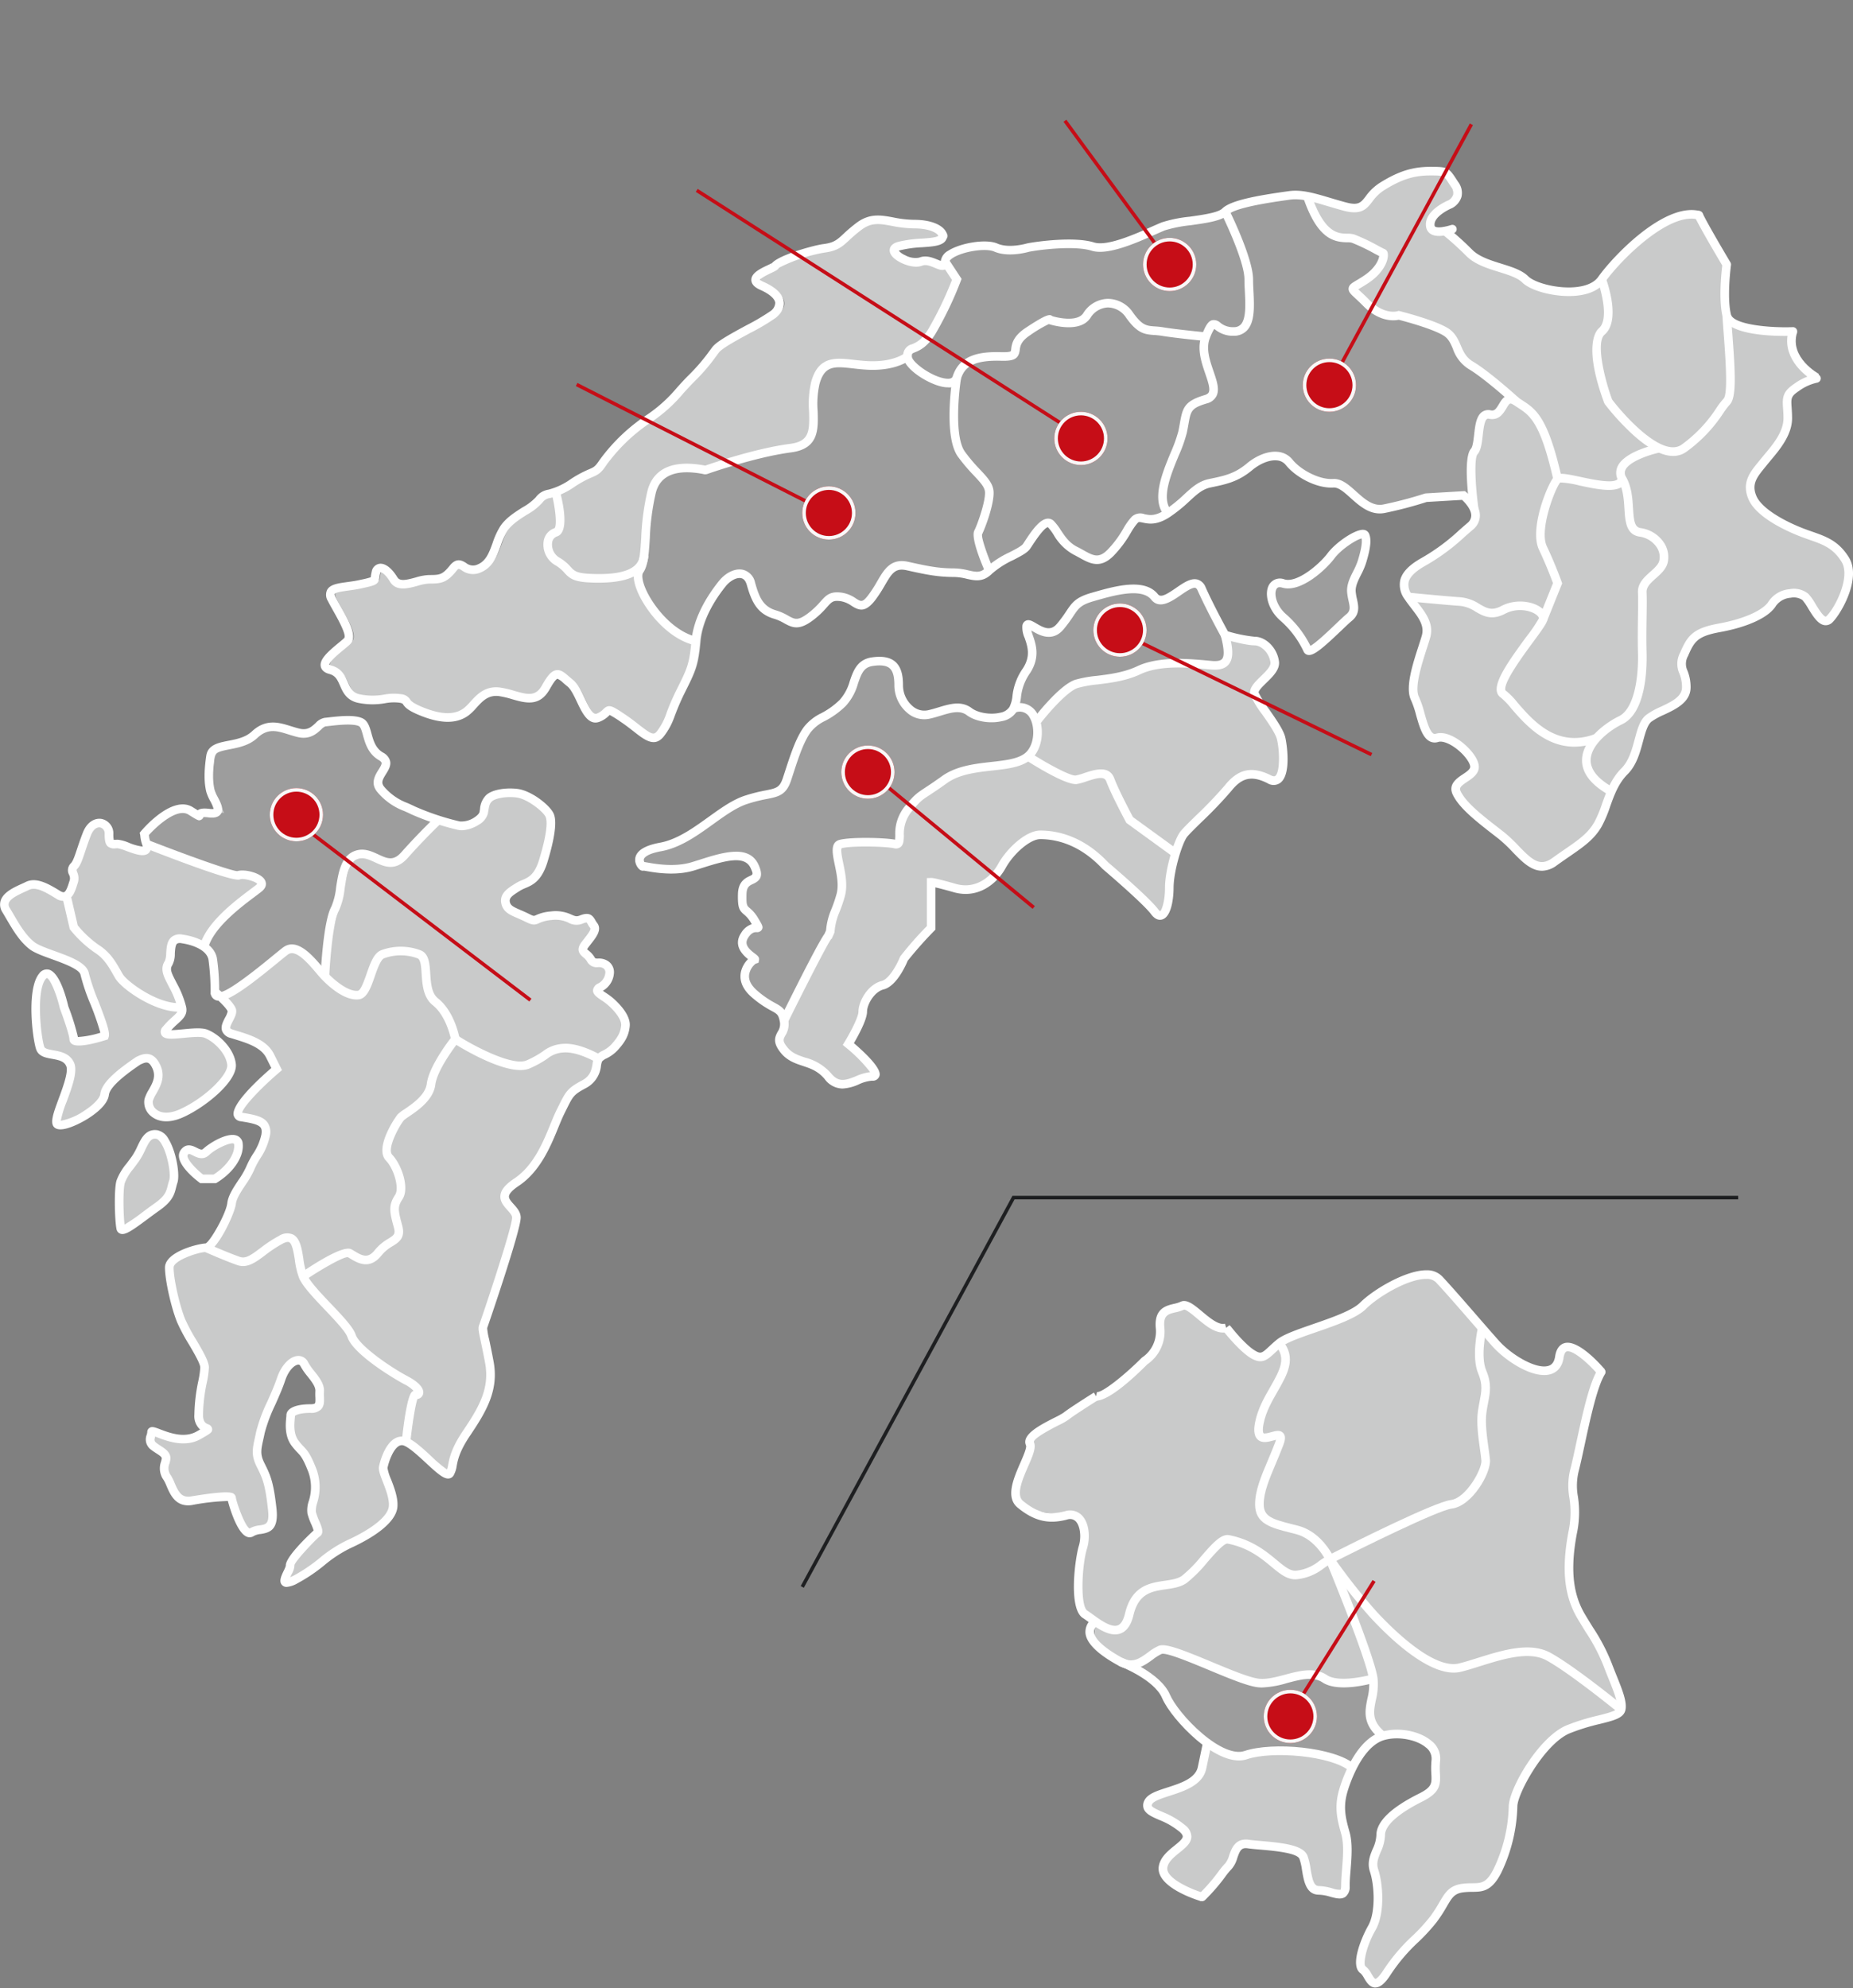 <svg height="560" viewBox="0 0 522 560" width="522" xmlns="http://www.w3.org/2000/svg" xmlns:xlink="http://www.w3.org/1999/xlink"><rect x="0" y="0" width="522" height="560" fill="#808080" stroke="none"/><clipPath id="a"><path d="m0 0h522v400.024h-522z"/></clipPath><clipPath id="b"><path d="m0 0h173.127v202.031h-173.127z"/></clipPath><g transform="translate(1197 -9459)"><g transform="translate(-1197 9506)"><g clip-path="url(#a)"><g fill="#c9caca"><path d="m447.451 46.16s-13.743-1.183-16.345-2.14c-4.348-1.6-2.3-16.71-2.3-16.71l-7.873-13.9c-9.114-2.3-23.2 12.24-27.343 18.081s-18.229 3.274-21.543 0-11.6-3.355-15.744-7.45c-2.283-2.258-4.6-4.635-6.212-6.317-2.264.526-4.475.562-4.767-1.189-.622-3.729 5.594-6.214 5.594-6.214a3.623 3.623 0 0 0 1.242-5.593c-2.484-3.728-1.95-3.728-6.878-3.728s-8.657 1.243-13.629 4.35-3.727 7.457-10.564 5.593-11.189-3.727-15.536-3.106-15.536 2.072-18.023 4.557c0 0 6.63 13.34 6.63 19.1s1.715 14.46-4.115 14.667-5.168-5.552-7.983 1.47 6.128 15.788 0 17.62-5.317 3.489-6.554 9.289-8.814 17.265-4.135 22.786c5.594-3.729 7.458-7.518 11.807-8.419s7.458-1.523 11.187-4.63 8.7-4.35 11.186-1.243 8.079 6.153 12.429 5.873 8.079 8.419 14.293 7.177a111.152 111.152 0 0 0 11.807-3.108l10.565-.62s6.215 4.971 1.865 8.7-7.458 6.837-13.051 9.944-6.837 6.214-4.35 9.944 6.214 6.836 4.971 11.186-4.971 13.672-3.107 17.4 2.487 12.258 6.215 11.1 10.564 5.058 10.564 8.165-6.836 3.729-4.972 7.457 6.837 7.457 12.429 11.807 9.046 11.807 15.088 7.457 9.77-6.214 12.257-10.564 3.108-10.564 7.458-14.914 3.727-12.429 6.834-14.916 10.564-3.729 10.564-8.7-2.485-4.971-.622-9.321 3.108-6.215 9.945-7.457 13.049-3.73 14.913-6.837 7.457-3.729 9.322-1.864 4.35 8.7 6.837 6.214 7.457-11.807 4.349-16.779-6.836-5.592-11.807-7.457-12.429-5.593-14.293-9.944.622-6.836 3.107-9.942 6.837-7.46 6.837-12.435-1.242-6.215 2.487-8.7a25.609 25.609 0 0 1 5.172-2.522c-8.63-5.78-6.207-13.222-6.207-13.222" transform="translate(57.146 .212)"/><path d="m318.282 72.548c1.235-5.8.423-7.457 6.552-9.289s-2.815-10.6 0-17.621 2.157-1.261 7.986-1.469 4.114-8.908 4.114-14.666-6.628-19.1-6.628-19.1c-2.487 2.485-13.258 2.485-17.4 4.143s-14.914 7.279-19.886 5.712-14.914-.372-18.23.273c0 0-5.385 1.635-9.114 0s-14.294.852-14.294 3.959-3.729-1.243-6.836 0-10.565-3.107-6.215-4.35 9.944-.623 11.807-1.866-.62-4.349-7.457-4.349-10.564-3.107-15.536.622-4.972 5.593-9.943 6.215-13.672 4.15-13.672 4.871-9.322 3.208-3.729 5.693 6.214 5.593 3.107 8.079-14.293 7.457-16.158 9.944a58.873 58.873 0 0 1 -6.836 8.079c-3.729 3.729-6.836 8.079-11.807 11.186a50.254 50.254 0 0 0 -13.051 12.429c-2.487 3.729-2.487 1.8-8.7 5.873s-7.457 2.205-9.322 4.691-7.457 4.35-9.943 8.079-2.487 9.322-6.837 11.187-4.971-3.108-7.457 0-3.729 3.107-6.836 3.107-8.079 3.107-9.944 0-4.35-4.35-4.971-1.865.62 2.14-4.35 3.245-9.944.483-8.079 4.212 6.214 9.944 4.35 11.809-9.5 6.836-4.751 8.079 2.886 6.836 7.858 8.079 8.7-.622 11.807 0 0 1.242 6.214 3.727 9.944 1.865 12.429 0 4.35-6.214 9.322-5.592 9.944 4.35 13.051-1.243 3.729-3.729 6.836-1.242 4.35 11.358 8.079 9.718 1.243-3.553 6.837.2 8.078 7.48 10.564 4.374 2.485-5.593 5.593-11.807 3.729-7.457 4.349-14.293 4.972-13.052 7.458-16.158 6.836-4.35 8.079 0 2.485 7.457 6.836 8.7 4.972 4.35 9.942.622 4.35-6.215 8.7-5.593 4.972 4.972 8.7 0 4.35-9.942 9.944-8.7 8.7 1.864 13.051 1.864 6.836 2.487 9.942-.622 9.322-4.971 10.565-6.836 4.971-8.079 6.836-6.214 3.107 5.592 6.836 7.457 6.215 4.35 9.944.622 4.972-7.457 6.836-9.322 3.729 1.865 9.322-1.865c-4.681-5.521 2.9-16.985 4.135-22.786" transform="translate(16.239 2.203)"/><path d="m171.827 207.972c-2.187-1.944-5.346-2.915-2.916-4.131s3.53-4.875 1.625-6.236-3.266.271-4.354-1.632-3.266-1.906-1.633-4.082 3.538-4.082 2.449-5.443-.816-2.722-3.537-1.633-3.266-1.632-8.437-1.088-3.537 2.178-6.8.544-5.443-1.9-5.987-4.082 1.361-3.266 3.538-4.626 5.171-1.088 7.075-7.348 2.722-11.158 1.632-13.063-5.7-5.6-9.211-5.972-6.648.37-7.756 1.477-1.108 2.031-1.477 4.063-4.648 4.143-7 3.621a72.737 72.737 0 0 1 -12.858-4.286c-3.215-1.608-5.894-2.144-9.109-5.894s4.492-6.717 0-9.355-3.248-8.538-5.734-9.627-8.217-.154-10.013 0-3.038 4.045-7.388 3.031-8.079-3.554-12.428.513-11.809 1.887-12.429 6.084-.622 7.3 0 9.79 4.66 6.837-.467 6.215-.155 2.485-5.127-.622-13.051 6.466-13.051 6.466c.622 2.856-.622-1.494.622 2.856s-6.214 0-8.079 0-2.485.5-2.485-2.856-4.35-4.72-6.215 0-2.437 7.976-3.7 9.144.646 2.413 0 4.276-1.367 5.594-4.424 3.729-6.164-3.729-8.651-2.485-8.228 3.107-5.978 6.836 4.114 7.457 7.221 9.944 14.293 4.35 14.914 8.079 6.215 15.536 5.593 17.4c0 0-8.642 2.672-8.676.9s-2.725-8.944-2.725-8.944-2.947-12.664-6.123-8.739-1.563 17.453-.607 20.211 6.736.76 8.431 4.58-5.675 16.055-3.4 16.991 12.64-4.526 13.1-8.5c.33-2.85 4.768-6.3 9.443-9.492 1.746-.842 3.4-1.47 4.849 1.062 2.487 4.35-1.242 7.458-1.864 9.944s2.485 6.836 9.322 3.729 14.374-9.942 14.022-13.672-4.08-7.457-7.187-8.7-13.672 1.864-11.186-1.243 4.971-3.729 4.35-6.215a25.963 25.963 0 0 0 -2.487-6.214c-1.243-2.485-2.485-4.35-1.243-6.215s-.62-7.457 3.73-6.836 8.079 2.485 8.7 5.593a65.959 65.959 0 0 1 .622 9.321s3.81 3.108 4.7 4.972-4 5.593 0 6.837 8.971 2.485 10.834 6.214l1.865 3.729s-14.922 12.726-9.951 13.508 7.458 1.407 6.837 5.135-3.107 6.215-4.35 9.322-4.891 6.837-5.242 9.944-5.323 12.429-7.187 12.429-10.357 2.278-10.357 5.592 1.656 10.773 3.314 14.916 6.629 10.776 6.629 13.262-1.658 7.458-1.658 13.258 5.8 2.487 0 5.8-13.265-2.13-13.265-.92-1.211 2.621.6 4.033 3.832 2.018 3.428 3.832-1.008 2.825.4 5.042 2.018 7.261 6.857 6.454 11.168-1.613 11.231-.806 3.17 11.366 5.657 9.709 6.628.829 5.8-6.628-1.656-9.115-3.314-12.429-.829-4.972 0-9.115 4.143-9.944 5.8-14.916 5.327-6.719 6.544-4.286 4.517 5.037 4.343 7.644.869 4.865-2.607 4.865-5.56.869-5.56 1.911-.868 5.039 1.217 7.818 2.606 1.911 4.865 7.645-.7 9.729-.174 11.988 2.433 5.1 1.564 5.678-7.993 7.873-7.645 9.089-4.517 7.123 1.563 4 9.208-7.3 14.942-9.9 12.161-6.6 12.509-10.6-3.128-9.383-2.78-11.119 2.432-8.862 6.428-7.124 11.119 10.773 12.336 8.86 0-4.343 4.691-11.292 7.818-12.509 6.428-19.981-2.085-9.208-1.738-10.076 9.36-27.374 9.36-30.688-7.457-4.972 0-9.944 9.944-14.914 12.429-19.886 2.487-5.523 6.63-7.733 3.149-5.953 4.121-7.169 2.673-1.215 4.617-3.4 2.673-3.645 2.915-5.831-1.944-4.86-4.131-6.8" transform="translate(.212 27.244)"/><path d="m279.9 176.324c-7.457-7.946-15.019-8.67-18.333-8.67s-8.338 4.342-10.823 8.825-7.463 7.824-13.264 6.167-6.636-1.631-6.636-1.631v12.843s-6.026 6.214-7.684 8.7c0 0-2.651 6.628-5.965 7.457s-5.624 4.971-5.624 7.457-4.055 9.115-4.055 9.115 10.816 9.114 6.673 9.114-8.264 4.972-12.407 0-9.1-3.314-12.418-7.457.834-4.143.006-8.286-2.484-2.485-8.284-7.457-.828-9.494 0-9.718-5.544-2.711-2.771-6.854 5.258 0 2.772-4.143-3.636-1.656-3.475-7.457 5.962-2.337 3.475-7.8-10.771-2-17.4 0-14.087-.34-14.087 0-4.143-3.8 4.972-5.46 16.572-10.771 24.029-13.257 9.943-.829 11.6-5.8 3.314-10.771 5.8-14.087 5.8-3.314 9.943-7.457 2.582-10.771 8.334-11.6 7.409 1.658 7.409 6.63 4.143 9.114 8.286 8.286 8.286-3.315 11.6-.829 10.773 2.485 12.429-.829 0-4.972 3.729-10.773-.414-9.942 0-12.429 5.386 4.972 9.529 0 3.314-6.628 9.115-8.285 14.086-4.143 17.4 0 10.771-7.85 13.257-2.268 6.581 12.995 6.581 12.995 5.848 1.7 8.334 1.7 5.259 2.6 5.671 5.9-6.5 6.527-5.671 9.012 6.628 9.115 7.457 12.429 1.656 14.086-3.314 11.6-8.286-1.658-11.6 2.485-10.771 10.861-12.428 12.888-4.144 10.313-4.144 15.284-1.656 9.944-4.142 6.63-13.88-12.977-13.88-12.977" transform="translate(31.482 20.512)"/></g><path d="m305.771 117.989a27.444 27.444 0 0 0 -6.831-9.115c-4.769-4.143-4.345-10.869 0-9.578s10.974-4.508 13.459-7.822 8.906-7.334 9.589-5.744 0 4.544-.909 7.5-3.181 5.544-2.954 8.452 1.818 5.179-.681 7.225-10.764 10.883-11.673 9.083" fill="#9d9d9d" transform="translate(62.58 18.078)"/><path d="m28.152 251.409c-.476-2.237-.734-11.114 0-13.246s2.013-3.412 4.145-6.4 2.559-7.25 5.97-6.823 5.544 10.657 4.691 13.218-.427 4.267-4.691 7.251-9.755 7.7-10.116 6" fill="#c9caca" transform="translate(5.864 47.628)"/><path d="m51.507 237.206h-3.729s-6.68-5.069-4.866-7.477 3.989 1.926 6.165-.12 8.7-5.493 9.066-2.228-2.393 7.215-6.637 9.825" fill="#c9caca" transform="translate(9.021 47.865)"/></g><g fill="#9d9d9d"><path d="m287.991 11.3 2.42 6.377 1.589 4.023 2.064 5.042.665 7.005.122 5.362-1.447 4.636-3.376 1.317-4.656-1.512-2.232 1.512-1.174 5.045 2.055 7.984.653 3.787-2.632 2.273-4.572 3.049-1.208 9.658-4.68 8.382-1.658 5.009 1.909 5.98 8.188-6.758 6.611-2.313 6.689-2.836 4.831-3.245 3.741-.933 6.994 4.419 5.425 2.821 4.13.425 9.243 6.091 3.61 1.2 8.275-1.871 4.972-1.347 7.793-.458 5.438.769-.519-12.556 2.14-6.061 1.775-4.922 3.676-.76 3.355-4.7-8.178-6.121-5.454-4.961-3.332-6.02-11.667-4.843-4.994.072-6.059-3.635-4.847-4.847 5.294-3.389 3.569-5.225-4.848-3.681-2.8-2.245-5.819-.046-4.751-4.278-1.461-2.67-1.729-4.321-5.627-.8-6.059 1.212-4.58 1.144z" transform="translate(57.16 1.307)"/><path d="m272.716 92.69-6.836 9.322-3.143 1.87-6.8-2.491-4.559-4.361-2.277-3.1-2.628.631-3.845 3.721-1.4 2.825-9.483 5.836-3.021-8.414 1.915-7.707 1.106-7.263-4.194-4.922-5.066-7.7-.75-11.537.84-6.717 3.2-4.328 5.964-1.658h4.579l2.529-.905 1.7-4.391 4.776-4.321 3.491-.679 5.455.856 3.643-.856 2.644-2.828 4.435-1.882 4.51 1.529 4.336 4.766 4.509 1.463 5.3.676 5.69.656 3.387 1.558.069 4.762 1.437 5.583.653 3.787-2.632 2.274-4.575 3.055-.441 3.538-.767 6.118-4.68 8.382-1.658 5.009 1.909 5.98-3.9 2.038z" transform="translate(47.529 6.712)"/><path d="m238.061 49.776-.84 9.967.746 8.282 1.764 4.851 5.286 5.18 2.209 2.593-1.105 7.263-1.916 7.707.35 2.988 2.671 5.426-2.817 1.552-7.165-.894-5.818-.658-7.233-1.206-3.744.3-2.913 3.172-3.285 5.225-2.417 2.224-6.283-2.224h-3.612l-3.2 4-5.168 3.294-5.271-2.318-4.018-1.2-2.935-3.767-1.276-3.729-2.5-2.741-2.656 1.244-4.754 3.953-3.873 6.957-1.75 6.745-4.227-1.7-4.427-3.324-3.163-3.515-2.535-3.889-1.586-3.784.08-3.68 1.384-5.022.744-9.545.851-5.63 1.646-4.739 2.141-2.211 3.67-1.513h10.906l7.271-2.424 6.419-1.669 5.682-1.435 3.652-.532 3.816-2.942 1.052-6.666v-5.092l.8-4.874 2.148-4.328h24.01l3.6 4.328 4.56 1.4z" transform="translate(31.135 9.624)"/><path d="m300.472 10.4 2.42 6.377 3.657 9.068.665 7.005.122 5.362-1.447 4.636-3.376 1.317-4.656-1.512-2.857 4.2-9.077-2.214-5.3-.676-4.511-1.463-4.337-4.766-4.509-1.534-4.436 1.882-2.644 2.827-3.643.857-5.454-.857-3.491.679-2.698 2.441-2.962 4.159-3.338 3.023h-4.579l-5.963 1.658-3.2 4.328-5.028 1.4-4.56-1.4-3.6-4.328-.682-2.563 3.993-3.828 4.344-4.886 2.69-5.388 2.6-6.091-1.6-3.406-1.463-2.218 2.464-2.573 5-1.56 5-.268 3.983.942h4.847l4.751-.717 5.395-.626 6.167-.1 5.5 1.448 7.271-1.212 7.271-3.635 4.847-2.424h6.059l7.055-1.55z" transform="translate(44.678 2.203)"/><path d="m287.782 96.863 4.166 8.353 4.079 7.855v6.01l-4.68.8-11.605-.514-10.536 1.752-7.155 2.262-8.719 1.762-5.552 4.133-5.395 6.116-2.693-2.974-4.092-.288 1.49-6.192 2.238-4.579 1.563-5.23-1.563-7.2 5.575 1.642 2.875-.631 5.242-6.651 4.951-2.645 7.841-1.932 5.749-.258 3.085 2.19 2.974 1.446 6.059-3.635z" transform="translate(49.891 20.512)"/><path d="m204.508 167.257.822 6.757.377 5.224-1.2 6.608-1.866 4.021-2.352 5.1-4.584 8.745-3.445 6.805-2.81 5.624-3.161-3.909-5.127-3.549-2.433-3.208v-3.575l2.256-3.065-2.256-2.188-.337-4.545 3.8-2.96-2.268-2.888-2.008-2.294v-5.02l3.065-3.128.179-3.108-3.244-2.7-4.68.035-5.261 1.347-4.214 1.32-6.708.8-4.845-.456-2.534-.349-1.352-2.265 3.326-2.405 5.4-1.406 6.314-3.068 4.566-3.1 7.624-5.086 5.43-2.078 5.3-1.181 3.161-2.083 2.3-6.333 2.284-6.019 2.041-3.58 4.184-3.325 4.33-2.832 2.953-3.327 3.148-7.328 3.662-2.247 2.55-.132 3.6 1.613 1.258 5.149 1.289 4.625 2.963 2.948 2.219.756 4.1-.629 4.944-1.429 2.145.218 2.227.967 4.052 1.581 3.817.088 4.56-2.5 4.092.29 2.693 2.972-.114 4.938-.918 5.211-5.752 1.867-6.8 1-6.924.935-3.082 1.284-4.189 2.351-4.847 3.635-3.085 2.891-2.513 3.96-.629 3.92-.565 2.8-6.537-.246h-6.059z" transform="translate(31.41 24.334)"/><path d="m34.127 163.51 19.264 7.09 7.784 1.568 4.08 1.051 1.315 2.142-5.8 4.454-5.677 5.129-2.822 3.481-1.923 4.017 2.421 3.383.505 4.972.116 4.35 3.489.609 7.487-4.96 5.706-4.565 4.2-3.2 3.7 1.121 3.59 3.4 2.828 3.244.332-4.975.893-7.839 1.641-6.249 1.56-6.308 1.757-6.439 3.955-2.666 5.833 1.847 5.215-.389 4.09-4.268 3.45-3.594 2-3.569-9.035-3.744-5.723-4.194-1.011-2.566 2.066-4.274-1.055-2.62-2.821-2.888-1.354-3.861-1.776-3.022-4.728-.52-5.284.52-5.157 3.742-4.612-1.386-4.642-1.034-3.414.774-3.086 2.86-6.336 1.547-3.756 1.185-1.12 2.388-.905 7 2.025 5.1 1.608 3.377-3.742.034-2.317 1.178-4.459-2.37-3.882 1.11-4.454 3.272-2.446 2.479z" transform="translate(8.136 27.244)"/></g><g clip-path="url(#a)" fill="#fff"><path d="m418.582 198.279c-3.16 0-5.745-2.671-8.27-5.278a39.572 39.572 0 0 0 -4.007-3.776l-.905-.7c-5.354-4.158-9.978-7.748-11.864-11.52-1.52-3.04 1.034-4.739 2.724-5.864 1.042-.694 2.121-1.412 2.121-2.135 0-1.082-1.654-3.458-4.115-5.271-1.916-1.412-3.786-2.075-4.88-1.736a3.153 3.153 0 0 1 -2.49-.213c-1.972-1.068-2.837-4.108-3.753-7.326a26.534 26.534 0 0 0 -1.414-4.176c-1.735-3.472.406-10.087 2.127-15.4.351-1.085.669-2.066.9-2.873.795-2.783-.95-5.047-2.97-7.668-.62-.806-1.261-1.638-1.844-2.513a6.784 6.784 0 0 1 -1.269-5.431c.545-2.247 2.519-4.288 6.039-6.243a56.952 56.952 0 0 0 10.631-7.875c.715-.625 1.447-1.268 2.219-1.929a2.744 2.744 0 0 0 1.122-2.165c-.029-1.688-1.669-3.52-2.615-4.377l-9.918.584a111.753 111.753 0 0 1 -11.8 3.095c-4.082.816-7.2-1.987-9.7-4.239-1.721-1.547-3.343-3-4.748-2.917-4.92.317-10.821-3.035-13.454-6.325a3.544 3.544 0 0 0 -2.517-1.32c-2.02-.206-4.677.845-6.947 2.735-3.926 3.273-7.308 3.973-11.59 4.86l-.125.027c-2.273.47-3.789 1.861-5.889 3.787a43.187 43.187 0 0 1 -5.493 4.454c-3.756 2.506-6.153 2-7.74 1.661-1.034-.219-1.149-.2-1.4.052a16.563 16.563 0 0 0 -2.041 2.918 31.849 31.849 0 0 1 -4.8 6.4c-3.779 3.778-6.782 2.11-9.687.493-.527-.293-1.075-.6-1.654-.888a14.585 14.585 0 0 1 -5.53-5.521 14.848 14.848 0 0 0 -1.62-2.164c-.362.018-1.523.728-4.564 5.408l-.407.623c-.763 1.145-2.507 2.047-4.714 3.189a25.265 25.265 0 0 0 -6 3.83c-2.533 2.535-4.914 2-7.215 1.483a15.762 15.762 0 0 0 -3.586-.507c-4.573 0-7.873-.683-13.312-1.893-3.128-.694-4.091.725-6.172 4.287a40.151 40.151 0 0 1 -2.54 3.958c-2.867 3.821-4.713 3.1-6.825 1.761a7.35 7.35 0 0 0 -3.017-1.289c-2.107-.3-2.487.121-3.89 1.693a25.028 25.028 0 0 1 -3.912 3.67c-3.83 2.873-5.711 2.2-8.145.848a12.864 12.864 0 0 0 -2.857-1.274c-4.979-1.423-6.419-5.158-7.668-9.533-.316-1.106-.862-1.745-1.621-1.9-1.243-.253-3.071.727-4.347 2.322-2.979 3.723-6.644 9.436-7.2 15.511-.642 7.063-1.378 8.534-4.473 14.725a64.656 64.656 0 0 0 -2.667 6.148 19.863 19.863 0 0 1 -3.063 5.875c-2.588 3.233-5.442 1-8.464-1.369-1.078-.845-2.3-1.8-3.723-2.756a30.473 30.473 0 0 0 -3.065-1.916l-.1.105a7.593 7.593 0 0 1 -2.506 1.712c-3.33 1.463-5.132-2.344-6.579-5.4-.852-1.8-1.733-3.668-2.745-4.477-.441-.353-.835-.694-1.192-1a5.841 5.841 0 0 0 -1.58-1.141c-.147.025-.74.321-2.247 3.032-2.764 4.975-6.917 3.777-10.582 2.72a24.792 24.792 0 0 0 -3.678-.864c-2.982-.373-4.591 1.394-6.294 3.266a16.012 16.012 0 0 1 -2.151 2.1c-3.275 2.456-7.726 2.508-13.606.155-3.573-1.429-4.391-2.341-4.972-3.226-.042-.063-.1-.149-.119-.168a2.642 2.642 0 0 0 -.912-.271 12.805 12.805 0 0 0 -3.943.138 20.073 20.073 0 0 1 -7.92-.15c-3.095-.774-4.072-3-4.856-4.795-.692-1.577-1.237-2.822-3.015-3.288-1.7-.443-2.233-1.356-2.385-2.044-.446-2.033 1.885-4.141 4.98-6.685.653-.537 1.269-1.043 1.606-1.379.795-.8-1.979-5.707-3.023-7.557-.578-1.024-1.125-1.991-1.555-2.851a3.314 3.314 0 0 1 -.238-3.137c.825-1.563 2.962-1.855 5.666-2.225 1.128-.155 2.3-.314 3.47-.576l.417-.092a25.757 25.757 0 0 0 2.749-.686c.012-.075.019-.162.033-.261a11.2 11.2 0 0 1 .239-1.318 2.6 2.6 0 0 1 2.127-2.213c1.615-.245 3.508 1.161 5.06 3.748.731 1.219 2.422.858 5.121.124a15.257 15.257 0 0 1 3.783-.711c2.969 0 3.767 0 5.89-2.653 1.919-2.4 3.613-1.355 4.625-.732a3.013 3.013 0 0 0 3.3.376c2.317-.994 3.169-3.332 4.154-6.041a21.7 21.7 0 0 1 2.152-4.7c1.54-2.312 4.061-3.908 6.285-5.316a15.221 15.221 0 0 0 3.7-2.819 5.382 5.382 0 0 1 3.5-2.145 18.553 18.553 0 0 0 6.129-2.833 31.477 31.477 0 0 1 5.372-2.918c1.373-.591 1.741-.75 2.985-2.614a51.593 51.593 0 0 1 13.417-12.784 41.032 41.032 0 0 0 8.469-7.702c1-1.1 2.042-2.244 3.12-3.323a53.257 53.257 0 0 0 6.033-7.022l.691-.927c1.146-1.529 4.53-3.429 9.558-6.155a60.845 60.845 0 0 0 6.813-4.008 2.965 2.965 0 0 0 1.392-2.381c-.154-1.188-1.7-2.516-4.236-3.644-.614-.274-2.487-1.105-2.506-2.782-.023-1.969 2.552-3.187 4.622-4.166a12.838 12.838 0 0 0 1.218-.619 1.012 1.012 0 0 0 -.324.767c0-2.381 11.752-5.7 14.733-6.075 3-.374 3.849-1.16 5.707-2.882a43.356 43.356 0 0 1 3.66-3.1c3.693-2.77 6.941-2.17 10.378-1.538a30.855 30.855 0 0 0 5.886.674c5.526 0 8.582 1.927 9.16 3.836a2.379 2.379 0 0 1 -1.03 2.734c-1.24.826-3.271.971-5.843 1.154a32.06 32.06 0 0 0 -6.3.868 2.807 2.807 0 0 0 -.337.119 5.39 5.39 0 0 0 1.831 1.276 5.844 5.844 0 0 0 3.938.665c1.933-.773 3.874.033 5.292.62.245.1.54.224.789.313a3.913 3.913 0 0 1 2.072-2.867c3.241-2.119 10.57-3.474 13.913-2.009 3.266 1.431 8.228-.034 8.278-.05l.12-.03c2.558-.5 13.254-2 18.825-.239 3.634 1.141 11.5-2.351 16.2-4.44 1.127-.5 2.11-.937 2.871-1.241a38.322 38.322 0 0 1 7.8-1.578c3.577-.5 8.028-1.129 9.2-2.3 2.314-2.313 9.975-3.668 17.911-4.788l.8-.111c3.62-.515 7.189.547 11.714 1.893 1.328.4 2.756.819 4.313 1.244 3.611.985 4.259.144 5.684-1.7a14.337 14.337 0 0 1 3.92-3.755c5.202-3.261 9.203-4.533 14.251-4.533 4.671 0 5.163.091 7.246 3.29.19.293.4.618.642.979a5.089 5.089 0 0 1 .916 4.21 5.309 5.309 0 0 1 -2.626 3.138c-1.467.595-5.315 2.684-4.939 4.932a.365.365 0 0 0 .179.3c.477.3 1.9.332 4.442-.45a1.212 1.212 0 1 1 .71 2.317c-3.032.929-5.134.992-6.427.194a2.78 2.78 0 0 1 -1.3-1.965c-.769-4.617 5.982-7.4 6.334-7.537a2.974 2.974 0 0 0 1.284-1.568 2.822 2.822 0 0 0 -.594-2.23c-.246-.368-.463-.7-.658-1-1.424-2.188-1.424-2.188-5.214-2.188-4.607 0-8.126 1.128-12.985 4.166a12.07 12.07 0 0 0 -3.288 3.185c-1.578 2.037-3.066 3.961-8.239 2.551-1.577-.43-3.023-.86-4.367-1.26-4.406-1.311-7.588-2.255-10.679-1.818l-.8.114c-3.959.559-14.476 2.042-16.536 4.1-1.74 1.741-6.031 2.345-10.573 2.983a38.175 38.175 0 0 0 -7.233 1.429c-.739.3-1.692.719-2.786 1.206-5.339 2.373-13.4 5.962-17.916 4.536-4.555-1.437-13.93-.4-17.578.3-.677.2-5.981 1.642-9.888-.069-2.374-1.041-8.777-.038-11.615 1.818-.776.507-.98.9-.98 1.031a2.284 2.284 0 0 1 -.887 2.044c-.956.636-2.07.177-3.248-.311-1.146-.476-2.447-1.013-3.463-.608-2.414.966-6.175-.549-7.853-1.964-1.333-1.125-1.447-2.133-1.308-2.781.133-.62.617-1.453 2.163-1.9a33.886 33.886 0 0 1 6.8-.955c1.95-.139 3.965-.281 4.67-.753.015-.447-1.813-2.13-6.785-2.13a33.359 33.359 0 0 1 -6.324-.714c-3.4-.625-5.641-1.038-8.485 1.093a40.692 40.692 0 0 0 -3.467 2.94c-1.976 1.829-3.281 3.035-7.052 3.508a45.1 45.1 0 0 0 -12.743 4.264c-.285.566-1.024.915-2.15 1.448-.784.371-2.8 1.324-3.193 1.922a3.365 3.365 0 0 0 1.026.622c3.477 1.544 5.379 3.411 5.654 5.547.147 1.141-.13 2.861-2.282 4.584a59.832 59.832 0 0 1 -7.171 4.247c-3.5 1.9-7.861 4.258-8.774 5.477l-.683.916a55.876 55.876 0 0 1 -6.265 7.292c-1.038 1.038-2.012 2.107-3.043 3.24a42.859 42.859 0 0 1 -8.98 8.116 48.781 48.781 0 0 0 -12.684 12.074c-1.574 2.362-2.377 2.777-4.044 3.495a28.977 28.977 0 0 0 -5 2.719 20.963 20.963 0 0 1 -6.834 3.148 3.071 3.071 0 0 0 -2.182 1.257 16.456 16.456 0 0 1 -4.338 3.412c-2.02 1.278-4.311 2.729-5.566 4.612a19.605 19.605 0 0 0 -1.89 4.189c-1.08 2.966-2.2 6.032-5.477 7.439a5.38 5.38 0 0 1 -5.524-.538c-.883-.544-.883-.544-1.464.181-2.735 3.418-4.362 3.563-7.782 3.563a13.6 13.6 0 0 0 -3.146.625c-2.72.743-6.108 1.666-7.836-1.214-1.206-2.008-2.274-2.592-2.613-2.6a2.554 2.554 0 0 0 -.144.406 8.327 8.327 0 0 0 -.188 1.043c-.264 2.024-1.022 2.191-4.66 3l-.416.091c-1.272.284-2.546.457-3.668.611-1.436.2-3.607.493-3.851.955-.027.051-.035.328.262.922.408.818.939 1.757 1.5 2.743 2.323 4.112 4.725 8.365 2.627 10.464-.419.419-1.049.937-1.78 1.537-1.128.928-4.112 3.381-4.149 4.288.022-.062.2.111.628.224 2.913.762 3.859 2.923 4.62 4.659.717 1.638 1.284 2.931 3.224 3.416a18.024 18.024 0 0 0 7.023.1 14.663 14.663 0 0 1 4.728-.11 3.292 3.292 0 0 1 2.579 1.486c.257.389.686 1.041 3.849 2.306 5.028 2.012 8.709 2.062 11.251.156a14.329 14.329 0 0 0 1.813-1.787c1.85-2.036 4.151-4.571 8.387-4.039a26.6 26.6 0 0 1 4.05.939c3.919 1.131 6.044 1.574 7.792-1.568 1.591-2.866 2.661-4.016 3.944-4.241 1.354-.239 2.392.658 3.589 1.7.336.291.7.611 1.117.943 1.449 1.158 2.453 3.281 3.423 5.334 1.547 3.274 2.405 4.666 3.412 4.221a5.18 5.18 0 0 0 1.773-1.214c1.6-1.586 2.579-.929 6.225 1.518 1.5 1 2.756 1.99 3.867 2.86 3.668 2.873 4.167 2.9 5.077 1.764a17.52 17.52 0 0 0 2.695-5.232 66.465 66.465 0 0 1 2.76-6.361c3.073-6.146 3.626-7.252 4.227-13.861.607-6.674 4.532-12.823 7.718-16.8 1.9-2.374 4.537-3.623 6.717-3.185a4.585 4.585 0 0 1 3.474 3.609c1.156 4.046 2.2 6.781 6 7.868a15.291 15.291 0 0 1 3.369 1.486c1.878 1.045 2.656 1.475 5.513-.668a22.548 22.548 0 0 0 3.557-3.347c1.535-1.721 2.649-2.962 6.043-2.477a9.57 9.57 0 0 1 3.97 1.641c1.486.942 1.839 1.166 3.589-1.168a37.654 37.654 0 0 0 2.386-3.726c1.963-3.36 3.818-6.535 8.79-5.431 5.274 1.173 8.468 1.836 12.786 1.836a17.979 17.979 0 0 1 4.116.566c2.179.49 3.38.759 4.971-.832a26.9 26.9 0 0 1 6.6-4.269c1.592-.824 3.4-1.757 3.812-2.381l.391-.6c2.052-3.158 4.235-6.26 6.4-6.487a2.311 2.311 0 0 1 1.913.686 16.438 16.438 0 0 1 1.923 2.533c1.18 1.77 2.4 3.6 4.6 4.7.612.307 1.192.629 1.749.938 2.871 1.6 4.31 2.4 6.8-.088a29.5 29.5 0 0 0 4.441-5.952 17.949 17.949 0 0 1 2.4-3.37 3.5 3.5 0 0 1 3.615-.71c1.4.3 2.982.633 5.892-1.306a41.218 41.218 0 0 0 5.2-4.224c2.2-2.021 4.108-3.767 7.033-4.373l.126-.027c4.258-.882 7.071-1.465 10.531-4.349 2.794-2.328 6.053-3.555 8.742-3.285a5.965 5.965 0 0 1 4.166 2.216c2.215 2.769 7.451 5.682 11.405 5.421 2.419-.143 4.413 1.636 6.524 3.533 2.321 2.085 4.716 4.241 7.609 3.664a110.771 110.771 0 0 0 11.662-3.068l.313-.061 11.029-.65.364.292c.389.31 3.806 3.141 3.864 6.518a5.157 5.157 0 0 1 -1.968 4.048c-.765.656-1.492 1.292-2.2 1.911a58.855 58.855 0 0 1 -11.051 8.171c-2.854 1.586-4.49 3.165-4.86 4.7a4.435 4.435 0 0 0 .929 3.517c.537.8 1.152 1.6 1.749 2.377 2.218 2.878 4.51 5.854 3.38 9.813-.237.83-.563 1.839-.923 2.954-1.331 4.11-3.558 10.988-2.265 13.572a28.009 28.009 0 0 1 1.578 4.6c.669 2.351 1.5 5.277 2.576 5.859a.729.729 0 0 0 .617.029c2.558-.795 5.507.973 7.035 2.1 2.456 1.81 5.1 4.842 5.1 7.222 0 2.021-1.775 3.2-3.2 4.151-2.071 1.378-2.373 1.818-1.9 2.763 1.641 3.28 6.062 6.714 11.183 10.69l.905.7a41.325 41.325 0 0 1 4.262 4c3.815 3.939 5.964 5.882 9.374 3.428 1.281-.922 2.457-1.734 3.541-2.48 3.942-2.714 6.547-4.509 8.372-7.7a32.857 32.857 0 0 0 2.162-5.143c1.19-3.317 2.539-7.075 5.491-10.029 2.09-2.089 2.958-5.327 3.724-8.182.746-2.785 1.452-5.413 3.212-6.822a20.93 20.93 0 0 1 4.062-2.278c2.97-1.395 6.042-2.837 6.042-5.486a10.091 10.091 0 0 0 -.736-3.909 6.675 6.675 0 0 1 .212-5.889c2.048-4.779 3.6-6.856 10.84-8.173 7.044-1.28 12.576-3.74 14.092-6.266a7.926 7.926 0 0 1 5.919-3.429 6.436 6.436 0 0 1 5.3 1.332 16.377 16.377 0 0 1 1.992 2.836c.744 1.214 2.129 3.474 2.854 3.56.042.019.16-.065.278-.182 2.507-2.508 6.791-11.1 4.179-15.28-2.416-3.864-5.188-4.836-9.024-6.181-.7-.246-1.426-.5-2.181-.783-2.918-1.1-12.622-5.093-14.982-10.6-2.005-4.68.383-7.617 2.691-10.457l.583-.721c.365-.456.768-.937 1.194-1.443 2.4-2.859 5.378-6.415 5.378-10.228 0-1.1-.063-2-.118-2.8-.21-3.022-.165-4.7 3.142-6.906a15.855 15.855 0 0 1 6-2.7 1.212 1.212 0 1 1 .533 2.365 13.568 13.568 0 0 0 -5.189 2.353c-2.29 1.527-2.253 2.077-2.07 4.722.055.8.124 1.791.124 2.97 0 4.694-3.437 8.793-5.945 11.786-.411.491-.8.959-1.157 1.4l-.595.737c-2.19 2.694-3.772 4.64-2.345 7.972 1.578 3.681 8.315 7.3 13.606 9.287.738.276 1.448.526 2.133.766 3.977 1.394 7.41 2.6 10.277 7.183 3.7 5.919-2.156 15.913-4.521 18.278a2.69 2.69 0 0 1 -2.276.875c-1.893-.224-3.286-2.5-4.635-4.7a15.745 15.745 0 0 0 -1.64-2.388 4.33 4.33 0 0 0 -3.289-.64 5.6 5.6 0 0 0 -4.137 2.271c-1.916 3.193-7.8 5.962-15.737 7.4-6.353 1.156-7.285 2.636-9.046 6.743a4.388 4.388 0 0 0 -.161 4.11 12.437 12.437 0 0 1 .881 4.733c0 4.189-4.122 6.124-7.435 7.68a19.356 19.356 0 0 0 -3.584 1.967c-1.14.911-1.745 3.169-2.386 5.557-.843 3.149-1.8 6.719-4.35 9.268-2.568 2.569-3.765 5.906-4.922 9.133a34.614 34.614 0 0 1 -2.34 5.527c-2.1 3.674-5.036 5.7-9.1 8.5-1.071.738-2.234 1.539-3.5 2.45a7.263 7.263 0 0 1 -4.262 1.569" transform="translate(15.783)"/><path d="m206.1 239.337a6.359 6.359 0 0 1 -5.039-2.648c-1.936-2.324-4.028-3.02-6.242-3.755-2.153-.715-4.379-1.455-6.191-3.72-2.222-2.779-1.679-4.334-.8-5.939a3.68 3.68 0 0 0 .567-2.867c-.378-1.89-.727-2.082-2.4-3a29.034 29.034 0 0 1 -5.481-3.772c-3.241-2.779-3.444-5.477-3.043-7.252a7.355 7.355 0 0 1 1.976-3.5c-1.551-1.238-4.265-3.905-1.921-7.411a5.494 5.494 0 0 1 2.983-2.439c-.078-.13-.16-.265-.244-.406a8.231 8.231 0 0 0 -1.952-2.328c-1.316-1.121-1.8-1.91-1.7-5.786.1-3.546 2.106-4.476 3.3-5.034.968-.448 1.069-.5.28-2.228-1.624-3.569-6.64-2.288-13.55-.092-.814.259-1.618.515-2.4.75-5.266 1.586-10.969.59-13.4.166-.28-.048-.513-.092-.687-.12l-.29.023c-1.121.059-2.048-1.524-2.184-2.65-.214-1.776.806-4.126 6.883-5.231 4.891-.889 9.367-4.108 13.7-7.22 3.475-2.5 6.757-4.858 10.167-6a45.126 45.126 0 0 1 5.87-1.5c3.115-.62 4.056-.808 4.965-3.537.234-.7.468-1.42.7-2.146 1.486-4.561 3.022-9.278 5.276-12.284a13.783 13.783 0 0 1 4.795-3.786 21.685 21.685 0 0 0 5.261-3.8 13.3 13.3 0 0 0 2.844-5.364c.968-2.806 2.067-5.987 6.174-6.579 3-.431 5.167-.029 6.623 1.232 1.945 1.684 2.17 4.571 2.17 6.6a7.689 7.689 0 0 0 2.734 5.913 4.93 4.93 0 0 0 4.1 1.184c1.019-.2 2.077-.525 3.1-.836 3.205-.973 6.519-1.982 9.464.228 1.787 1.339 5.265 1.9 7.915 1.274a3.883 3.883 0 0 0 2.7-1.676 8.793 8.793 0 0 0 .826-3.09 16.717 16.717 0 0 1 2.969-7.8c2.214-3.445 1.287-6.118.47-8.476a7.274 7.274 0 0 1 -.647-3.5 1.752 1.752 0 0 1 .968-1.384c.935-.435 1.881.124 2.972.773 2.3 1.368 4.072 2.171 5.852.034a38.483 38.483 0 0 0 2.577-3.5c1.627-2.421 2.608-3.884 7.136-5.177l.385-.11c6.141-1.757 14.55-4.162 18.294.519.771.962 2.184.239 5.059-1.745 2.174-1.5 4.23-2.909 6.153-2.373a3.477 3.477 0 0 1 2.205 2.115c2.093 4.7 5.381 10.787 6.294 12.459a40.488 40.488 0 0 0 7.514 1.517c3.255 0 6.4 3.189 6.874 6.964.287 2.3-1.718 4.246-3.489 5.965-.837.814-2.4 2.33-2.236 2.814a29.3 29.3 0 0 0 2.965 4.723c1.965 2.811 4 5.718 4.519 7.8.4 1.615 1.8 10.342-1.291 12.824a3.258 3.258 0 0 1 -3.742.154c-4.366-2.182-7.106-1.6-10.112 2.159a118.75 118.75 0 0 1 -8.37 8.757c-1.849 1.813-3.444 3.378-4.068 4.141-1.385 1.7-3.869 9.664-3.869 14.517 0 .795-.086 7.793-3.108 8.8-.778.262-1.968.222-3.216-1.442-2.376-3.169-13.58-12.685-13.693-12.78l-.1-.095c-6.43-6.85-13.039-8.288-17.451-8.288-2.729 0-7.383 3.909-9.763 8.2-2.414 4.353-7.7 8.731-14.655 6.743-2.591-.739-4.161-1.134-5.092-1.346v11.887l-.342.353a110.751 110.751 0 0 0 -7.479 8.431c-.475 1.154-3.1 7.147-6.747 8.058-2.684.673-4.705 4.274-4.705 6.282 0 2.26-2.485 6.781-3.7 8.858 8.051 6.928 7.381 8.763 7.155 9.379a1.943 1.943 0 0 1 -2.048 1.2 10.585 10.585 0 0 0 -3.689 1.019 12.651 12.651 0 0 1 -4.611 1.192m-30.036-66.718c2.769 0 5.1.91 6.339 3.622 1.487 3.267.542 4.5-1.465 5.432-1.071.5-1.846.855-1.9 2.9-.085 3.082.149 3.281.845 3.874a10.644 10.644 0 0 1 2.459 2.925c1.151 1.918 1.46 2.434 1.022 3.209a1.535 1.535 0 0 1 -1.475.7c-.527 0-1.326 0-2.351 1.534-1.16 1.733-.177 2.98 1.912 4.548.658.493 1.278.958 1.116 1.8l-.143.743-.8.256a4.988 4.988 0 0 0 -1.853 3.132c-.181 1.507.6 3.021 2.323 4.5a26.886 26.886 0 0 0 5.07 3.487c1.98 1.088 3.04 1.789 3.613 4.652a6 6 0 0 1 -.817 4.5c-.585 1.075-.828 1.52.57 3.266 1.364 1.7 3.078 2.274 5.063 2.934a14.354 14.354 0 0 1 7.34 4.5c2.1 2.513 3.89 1.957 6.885.756a14.05 14.05 0 0 1 4.055-1.171 42.222 42.222 0 0 0 -6.918-7l-.8-.671.543-.888c1.609-2.632 3.878-7 3.878-8.482 0-2.852 2.548-7.634 6.541-8.633 1.97-.492 4.2-4.39 5.134-6.731l.118-.222a97.238 97.238 0 0 1 7.48-8.519v-13.516l1.174-.036c.656-.051 3.2.59 7.005 1.677 5.587 1.6 9.889-2.013 11.872-5.589 2.531-4.565 7.91-9.451 11.883-9.451 4.881 0 12.161 1.564 19.17 9 .946.8 11.535 9.827 14.012 13.129.394.525.61.593.612.593.4-.247 1.35-2.707 1.35-6.494 0-5.283 2.569-13.792 4.417-16.051.708-.865 2.268-2.4 4.246-4.337a117.072 117.072 0 0 0 8.175-8.54c3.748-4.686 7.662-5.526 13.089-2.814.8.4 1.057.194 1.141.124 1.375-1.1 1.257-7.138.454-10.346-.411-1.643-2.485-4.61-4.153-6.994a27.662 27.662 0 0 1 -3.278-5.346c-.643-1.928 1.131-3.651 2.846-5.317 1.3-1.259 2.909-2.827 2.771-3.927-.345-2.77-2.644-4.841-4.469-4.841-2.627 0-8.427-1.68-8.673-1.751l-.48-.139-.242-.437c-.041-.075-4.149-7.523-6.627-13.087-.2-.443-.416-.7-.647-.767-.834-.235-2.656 1.025-4.121 2.035-2.54 1.752-6.018 4.151-8.328 1.264-2.737-3.421-10.558-1.184-15.735.3l-.387.11c-3.675 1.051-4.293 1.972-5.79 4.2a41.056 41.056 0 0 1 -2.726 3.7c-3.24 3.889-7.1 1.6-8.95.5l-.2-.119c.107.406.269.87.434 1.347.847 2.447 2.129 6.144-.721 10.581a14.264 14.264 0 0 0 -2.607 6.81 11.167 11.167 0 0 1 -1.06 3.849 6.1 6.1 0 0 1 -4.311 2.949c-3.381.8-7.555.086-9.928-1.694-1.959-1.47-4.436-.719-7.306.154-1.078.327-2.195.666-3.33.893a7.309 7.309 0 0 1 -6.116-1.687 10.133 10.133 0 0 1 -3.62-7.787c0-2.462-.424-3.976-1.334-4.765-.893-.772-2.427-.991-4.691-.664-2.525.364-3.187 1.955-4.229 4.971a15.388 15.388 0 0 1 -3.421 6.287 24.043 24.043 0 0 1 -5.786 4.2 11.532 11.532 0 0 0 -4.044 3.128c-2.014 2.684-3.487 7.206-4.911 11.581-.238.731-.474 1.454-.709 2.162-1.356 4.063-3.518 4.494-6.791 5.148a42.9 42.9 0 0 0 -5.577 1.419c-3.061 1.02-6.2 3.275-9.518 5.663-4.547 3.269-9.249 6.65-14.678 7.638-4.154.755-4.79 1.913-4.887 2.25a1.046 1.046 0 0 0 .159.8c.265.03.585.086.99.158 2.266.4 7.571 1.322 12.286-.1.771-.233 1.562-.485 2.365-.739 3.284-1.045 7-2.225 10.15-2.225" transform="translate(31.27 20.3)"/><path d="m306.4 119.65a1.873 1.873 0 0 1 -.311-.025 1.635 1.635 0 0 1 -1.19-.88l-.038-.08a26.479 26.479 0 0 0 -6.505-8.665c-3.679-3.2-4.559-7.721-3.263-10.081a3.539 3.539 0 0 1 4.4-1.574c3.538 1.052 9.79-4.25 12.144-7.388 2.242-2.988 7.786-6.845 10.168-6.568a1.808 1.808 0 0 1 1.5 1.075c.693 1.618.434 4.109-.865 8.331a21.872 21.872 0 0 1 -1.437 3.33c-.814 1.63-1.584 3.169-1.466 4.671a15.381 15.381 0 0 0 .353 2.068c.433 1.982.922 4.228-1.475 6.188-.622.509-1.66 1.5-2.862 2.646-5.251 5.011-7.578 6.951-9.159 6.951m-8.28-19.1a.915.915 0 0 0 -.9.531c-.733 1.334-.05 4.674 2.726 7.085a29.119 29.119 0 0 1 6.848 8.892c1.55-.825 5.229-4.337 7.094-6.116 1.238-1.181 2.307-2.2 3-2.769 1.2-.979 1.062-1.871.642-3.8a17.45 17.45 0 0 1 -.4-2.4c-.17-2.175.789-4.092 1.716-5.946a20.012 20.012 0 0 0 1.288-2.958c.361-1.175 1.4-4.56 1.074-6.258-1.461.324-5.66 2.966-7.626 5.586-2.43 3.24-9.523 9.819-14.775 8.257a2.406 2.406 0 0 0 -.683-.114" transform="translate(62.37 17.867)"/><path d="m28.837 253.2a1.787 1.787 0 0 1 -.646-.118 1.616 1.616 0 0 1 -1.014-1.207c-.5-2.342-.783-11.5.04-13.894a16.37 16.37 0 0 1 2.8-4.66c.447-.595.948-1.26 1.51-2.045a18.258 18.258 0 0 0 1.51-2.758c1.109-2.329 2.363-4.965 5.6-4.563a4.6 4.6 0 0 1 3.163 2.436c2.158 3.422 3.29 10.081 2.528 12.368-.156.47-.267.91-.373 1.335-.5 1.988-.973 3.867-4.773 6.525-1.009.708-2.088 1.512-3.151 2.3-4 2.979-5.87 4.275-7.185 4.276m9.186-26.861c-1.154 0-1.723.952-2.8 3.221a20.292 20.292 0 0 1 -1.727 3.124c-.574.8-1.087 1.487-1.545 2.1a14.221 14.221 0 0 0 -2.44 3.992c-.559 1.621-.446 8.8-.09 11.77a51.6 51.6 0 0 0 5.154-3.56c1.082-.807 2.182-1.626 3.211-2.346 3.058-2.141 3.375-3.4 3.812-5.133.12-.48.246-.977.424-1.509.51-1.533-.462-7.429-2.279-10.311-.5-.79-1.013-1.272-1.413-1.322a2.44 2.44 0 0 0 -.3-.021" transform="translate(5.653 47.415)"/><path d="m52.063 238.629h-4.48l-.325-.247c-1.792-1.36-7.458-6.041-5.1-9.171 1.527-2.03 3.463-1.053 4.5-.526 1.212.612 1.437.594 1.8.252 1.562-1.467 6.663-4.723 9.432-3.7a2.536 2.536 0 0 1 1.669 2.226c.408 3.672-2.488 8.089-7.205 10.991zm-3.663-2.424h2.966c3.71-2.379 6.075-5.831 5.781-8.48a.465.465 0 0 0 -.052-.2c-.662-.566-4.879 1.2-6.98 3.174-1.694 1.591-3.483.686-4.553.145-1.165-.589-1.213-.527-1.476-.179-.528.7 1.579 3.383 4.313 5.537" transform="translate(8.808 47.654)"/><path d="m47.263 202.037c-7.014 0-16.1-6.437-17.836-9.327-.236-.393-.47-.8-.709-1.221-1.252-2.2-2.547-4.47-5.183-6.142a32.247 32.247 0 0 1 -6.8-6.352l-.167-.212-1.965-8.45 2.361-.549 1.836 7.916a29.582 29.582 0 0 0 6.03 5.6c3.143 2 4.656 4.65 5.99 6.989.23.4.454.8.681 1.175 1.281 2.136 10.167 8.7 16.5 8.116l.218 2.414c-.314.029-.635.042-.96.042" transform="translate(3.092 35.953)"/><path d="m80.764 372.991a1.734 1.734 0 0 1 -1.263-.484c-1.035-1-.292-2.566.424-4.078a10.11 10.11 0 0 0 .594-1.4c-.235-2.327 6.244-8.487 7.83-9.941a14.518 14.518 0 0 0 -.681-1.791 18.307 18.307 0 0 1 -1.052-2.917 7.994 7.994 0 0 1 .365-3.582 12.526 12.526 0 0 0 -.137-8.234c-1.5-3.815-2.133-4.476-3.088-5.476a18.794 18.794 0 0 1 -1.618-1.885c-2.012-2.679-1.673-6.2-1.511-7.887.027-.281.052-.507.052-.658 0-1.955 2.53-3.123 6.77-3.123.966 0 1.211-.2 1.252-.246.2-.207.168-1.055.144-1.738a16.864 16.864 0 0 1 0-1.75c.08-1.2-1.093-2.695-2.227-4.133a17.955 17.955 0 0 1 -1.992-2.889c-.2-.408-.429-.423-.623-.414-.862.062-2.622 1.35-3.686 4.543-.722 2.164-1.743 4.465-2.73 6.691a44.4 44.4 0 0 0 -3.033 8.079c-.135.679-.27 1.292-.4 1.858-.62 2.8-.9 4.082.292 6.477 1.666 3.332 2.583 5.166 3.435 12.837.66 5.95-1.7 6.81-4.391 7.218a4.887 4.887 0 0 0 -1.941.553 2.189 2.189 0 0 1 -2.239.136c-2.535-1.234-4.527-7.687-5.117-9.973a61.886 61.886 0 0 0 -10 1.121c-4.67.776-6.23-2.878-7.263-5.3a12.741 12.741 0 0 0 -.816-1.7 5.588 5.588 0 0 1 -.742-5.229c.058-.23.12-.47.177-.727.1-.45-.143-.705-1.533-1.6-.47-.3-.969-.63-1.457-1.008a3.56 3.56 0 0 1 -1.22-4.253 3.513 3.513 0 0 0 .149-.737 1.355 1.355 0 0 1 .589-1.138c.729-.5 1.5-.208 3.033.377 2.542.974 6.8 2.6 10.253.629l1-.571a5.1 5.1 0 0 1 -1.607-4.178 49.682 49.682 0 0 1 1.107-9.47 24.968 24.968 0 0 0 .551-3.79c0-1.105-1.781-4.132-3.212-6.563a52.131 52.131 0 0 1 -3.33-6.245c-1.715-4.29-3.4-11.9-3.4-15.364 0-4.439 9.266-6.72 11.454-6.8 1.4-.722 5.773-8.482 6.1-11.355.242-2.128 1.693-4.32 3.1-6.44a23.585 23.585 0 0 0 2.225-3.817 25.215 25.215 0 0 1 1.882-3.567 15.635 15.635 0 0 0 2.4-5.5c.225-1.347-.107-1.808-.216-1.959-.674-.934-2.845-1.344-5.614-1.781a2.2 2.2 0 0 1 -1.953-1.563c-.83-2.948 5.958-9.441 10.579-13.444l-1.441-2.884c-1.482-2.965-5.546-4.2-9.132-5.3l-.979-.3a3.307 3.307 0 0 1 -2.247-1.784c-.567-1.363.168-2.771.817-4.013a5.214 5.214 0 0 0 .687-1.7c-.554-1.154-2.972-3.394-4.365-4.531l-.446-.365v-.574a65.069 65.069 0 0 0 -.6-9.083c-.536-2.683-4.321-4.151-7.684-4.633a1.629 1.629 0 0 0 -1.152.144c-.488.4-.573 1.732-.641 2.8a6.81 6.81 0 0 1 -.756 3.36c-.645.968-.267 1.911.892 4.162l.428.839a27.237 27.237 0 0 1 2.579 6.464c.582 2.327-.8 3.57-2.254 4.886a22.383 22.383 0 0 0 -1.877 1.844c.921 0 2.281-.132 3.286-.228 2.638-.252 5.367-.511 6.953.122 3.513 1.406 7.55 5.518 7.946 9.712.451 4.8-8.423 12.022-14.73 14.889-4.985 2.265-7.889.807-9.174-.263a5 5 0 0 1 -1.824-4.863 10.916 10.916 0 0 1 1.192-2.593c1.149-2.027 2.231-3.942.8-6.455-.876-1.53-1.507-1.419-3.189-.611-2.409 1.643-8.532 5.846-8.848 8.579-.357 3.089-4.706 5.961-6.559 7.052-.969.57-5.922 3.365-8.206 2.425-2.169-.894-1.052-3.916.636-8.492 1.183-3.2 2.8-7.587 2.118-9.129-.606-1.364-1.978-1.7-4-2.059-1.778-.314-3.79-.67-4.465-2.615-1.023-2.953-2.782-16.934.809-21.373a2.655 2.655 0 0 1 2.734-1.141c2.93.673 4.807 7.359 5.494 10.294a65.471 65.471 0 0 1 2.716 8.692 26.309 26.309 0 0 0 6.325-1.209 72.849 72.849 0 0 0 -2.787-8.021 57.034 57.034 0 0 1 -2.8-8.273c-.267-1.6-4.943-3.291-8.035-4.411-2.619-.948-5.092-1.842-6.443-2.922-2.773-2.22-4.549-5.248-6.43-8.453q-.525-.9-1.071-1.81a3.991 3.991 0 0 1 -.522-3.337c.728-2.351 3.706-3.7 5.882-4.688.411-.187.791-.359 1.114-.521 3.111-1.556 6.678.617 9.823 2.536.264.161.748.41 1.041.3.6-.225 1.086-1.764 1.378-2.684.079-.253.155-.494.23-.711a2.119 2.119 0 0 0 -.185-1.469 2.778 2.778 0 0 1 .51-3.3c.572-.528 1.091-2.088 1.746-4.062.45-1.346.956-2.873 1.653-4.636 1.291-3.268 3.664-4.068 5.312-3.75a4.118 4.118 0 0 1 3.24 4.2 8.255 8.255 0 0 0 .11 1.671c.135 0 .319 0 .477-.011.208-.007.437-.016.687-.016a10.805 10.805 0 0 1 3.155.874 15.059 15.059 0 0 0 3.842 1.07 2.54 2.54 0 0 0 -.085-.4 10.051 10.051 0 0 1 -.6-2.758c-.011-.055-.024-.111-.036-.173l-.127-.583.384-.457c.9-1.063 8.925-10.272 14.619-6.712.533.333.995.622 1.351.841.635-.479 1.626-.6 3.28-.4a3.988 3.988 0 0 0 1.2.017 10.634 10.634 0 0 0 -.946-2.174 12.8 12.8 0 0 1 -1.109-2.56c-.659-2.643-.666-5.9-.023-10.261.456-3.071 3.389-3.639 6.226-4.189 2.242-.434 4.782-.927 6.575-2.6 3.985-3.729 7.737-2.553 11.048-1.517.812.253 1.649.515 2.484.71 2.186.511 3.278-.5 4.433-1.561a4.538 4.538 0 0 1 2.577-1.5c.288-.024.683-.07 1.151-.124 3.427-.4 7.261-.737 9.449.222 1.6.7 2.078 2.425 2.581 4.248.57 2.062 1.157 4.2 3.281 5.444a3.787 3.787 0 0 1 1.963 2.3c.341 1.392-.448 2.649-1.143 3.759-1.068 1.7-1.412 2.5-.514 3.547a15.929 15.929 0 0 0 6.633 4.629c.681.3 1.374.61 2.1.971a71.278 71.278 0 0 0 12.579 4.187 6.468 6.468 0 0 0 4.2-1.2c.909-.6 1.3-1.162 1.347-1.458l.139-.8a6.117 6.117 0 0 1 1.675-3.9c1.463-1.463 5.058-2.213 8.739-1.825 3.872.407 8.818 4.269 10.135 6.575.443.774 1.789 3.129-1.526 14.018-1.649 5.42-4.184 6.5-6.221 7.36a9.972 9.972 0 0 0 -1.372.663l-.247.154c-2.226 1.387-3.04 2.019-2.757 3.151.251 1 1.055 1.383 3.014 2.226.7.3 1.484.639 2.34 1.066 1.337.669 1.368.653 1.922.4a12.082 12.082 0 0 1 4.213-1.068 10.539 10.539 0 0 1 5.906.91c.975.416 1.379.589 2.207.258 2.56-1.024 3.566-.324 4.441 1.228a5.467 5.467 0 0 0 .493.774c1.515 1.893-.167 4.038-1.654 5.929-.256.325-.516.658-.771 1a1.728 1.728 0 0 0 -.347.6c.045-.019.3.216.492.382a6.649 6.649 0 0 1 1.569 1.772c.236.416.267.41.988.408a4.71 4.71 0 0 1 3.019.84 3.738 3.738 0 0 1 1.46 3.45 6.147 6.147 0 0 1 -3.1 4.78c.276.208.634.45.928.648a19.356 19.356 0 0 1 2.106 1.568c1.836 1.632 4.865 4.822 4.528 7.844-.269 2.434-1.111 4.136-3.214 6.5a10.736 10.736 0 0 1 -3.3 2.487 3.945 3.945 0 0 0 -1.275.868 4.84 4.84 0 0 0 -.3 1.192 7.906 7.906 0 0 1 -4.2 6.289c-3.458 1.844-3.656 2.243-5.545 6.06l-.57 1.146c-.538 1.076-1.1 2.453-1.7 3.909-2.134 5.226-5.055 12.383-11.146 16.444-2.165 1.443-2.7 2.382-2.766 2.915-.086.681.606 1.449 1.338 2.262.922 1.025 1.968 2.187 1.968 3.756 0 3.773-9.352 30.9-9.446 31.139a17.316 17.316 0 0 0 .534 3.077c.311 1.467.738 3.475 1.269 6.329 1.5 8.044-1.951 13.969-6.615 20.879-2.981 4.419-3.449 6.837-3.788 8.6a7.184 7.184 0 0 1 -.886 2.665 1.747 1.747 0 0 1 -1.269.809c-1.483.2-3.257-1.369-6.506-4.377-2.1-1.941-4.474-4.141-6.066-4.834a1.558 1.558 0 0 0 -1.447.016c-1.741.91-2.981 4.594-3.311 6.236a12.931 12.931 0 0 0 .975 3.108c.912 2.357 2.049 5.292 1.824 7.878-.44 5.064-8.469 9.438-13.215 11.6a35.975 35.975 0 0 0 -7.342 4.8 46.412 46.412 0 0 1 -7.544 5.08 7.48 7.48 0 0 1 -3.073 1.039m2.171-6.18a5.4 5.4 0 0 1 -.819 2.659c-.107.223-.244.511-.367.791.259-.11.58-.261.979-.465a44.371 44.371 0 0 0 7.164-4.834 38.3 38.3 0 0 1 7.83-5.094c7.151-3.251 11.563-6.839 11.8-9.6.177-2.025-.846-4.668-1.67-6.792-.759-1.962-1.307-3.377-1.092-4.459.051-.252 1.272-6.186 4.565-7.907a3.979 3.979 0 0 1 3.535-.091c1.97.855 4.4 3.1 6.746 5.277a33.775 33.775 0 0 0 4.3 3.611 8.711 8.711 0 0 0 .336-1.387c.36-1.859.9-4.67 4.161-9.5 4.494-6.659 7.571-11.925 6.241-19.08-.525-2.821-.949-4.813-1.257-6.267-.573-2.694-.767-3.6-.416-4.481.471-1.2 9.274-27.24 9.274-30.238 0-.64-.653-1.366-1.346-2.135-.963-1.071-2.164-2.405-1.94-4.185.194-1.549 1.409-3.02 3.826-4.631 5.472-3.647 8.12-10.132 10.247-15.342.613-1.5 1.192-2.918 1.772-4.078l.565-1.137c2.047-4.135 2.559-4.982 6.577-7.124 2.345-1.251 2.667-3.021 2.951-4.583a4.962 4.962 0 0 1 .794-2.273 5.982 5.982 0 0 1 2.033-1.5 8.238 8.238 0 0 0 2.625-1.955c1.768-1.99 2.4-3.243 2.617-5.16.153-1.374-1.277-3.582-3.731-5.764a17.689 17.689 0 0 0 -1.852-1.37c-1.3-.877-2.426-1.635-2.346-2.873a2.458 2.458 0 0 1 1.544-1.877 3.735 3.735 0 0 0 1.916-2.877 1.4 1.4 0 0 0 -.452-1.289 2.347 2.347 0 0 0 -1.591-.388 3.066 3.066 0 0 1 -3.112-1.63 4.367 4.367 0 0 0 -1.042-1.133c-.79-.677-2.262-1.939-.508-4.278.265-.354.538-.7.8-1.041.79-1 1.982-2.524 1.667-2.918a7.7 7.7 0 0 1 -.713-1.1 3.241 3.241 0 0 0 -.311-.5 4.578 4.578 0 0 0 -1.117.33 4.679 4.679 0 0 1 -4.058-.279 8.172 8.172 0 0 0 -4.7-.729 9.71 9.71 0 0 0 -3.476.871c-1.269.579-1.95.591-4.011-.439-.809-.4-1.55-.723-2.214-1.008-2.068-.891-3.855-1.66-4.406-3.863-.738-2.951 1.687-4.463 3.826-5.8l.245-.153a12.02 12.02 0 0 1 1.71-.837c1.815-.771 3.53-1.5 4.849-5.835 2.716-8.925 2.122-11.441 1.74-12.11-.925-1.616-5.248-5.048-8.285-5.367-3.481-.366-6.1.457-6.771 1.128-.647.646-.749 1.1-1 2.593l-.143.83a5.141 5.141 0 0 1 -2.391 3.044c-1.624 1.078-4.131 1.974-6.07 1.543a74.25 74.25 0 0 1 -13.138-4.384c-.685-.344-1.347-.636-1.995-.923a18.148 18.148 0 0 1 -7.49-5.266c-2.148-2.506-.675-4.857.3-6.411.44-.7.937-1.5.841-1.9-.056-.223-.36-.513-.837-.792-2.972-1.746-3.79-4.72-4.39-6.89-.343-1.251-.669-2.432-1.215-2.672-1.772-.778-6.111-.276-8.2-.035-.5.058-.919.105-1.226.132a3.973 3.973 0 0 0 -1.139.866c-1.269 1.171-3.186 2.94-6.627 2.139-.922-.216-1.8-.491-2.656-.759-3.192-1-5.713-1.787-8.669.975-2.3 2.152-5.334 2.74-7.769 3.211-2.9.563-4.105.916-4.29 2.165-.6 4.033-.6 6.994-.023 9.318a11.36 11.36 0 0 0 .909 2.033c.864 1.67 1.757 3.4.843 4.715-.8 1.15-2.4 1.1-3.541.963a7.012 7.012 0 0 0 -1.354-.065 1.237 1.237 0 0 1 -.616.716c-.733.379-.9.273-3.653-1.447-3.136-1.959-8.84 3.264-11.1 5.783a3.737 3.737 0 0 1 .069.746c.088.308.218.765.41 1.432a2.658 2.658 0 0 1 -.491 2.861c-1.354 1.26-3.818.362-6.43-.591a13.6 13.6 0 0 0 -2.323-.726c-.218 0-.417.008-.6.015a2.83 2.83 0 0 1 -2.255-.58c-.706-.682-.846-1.8-.846-3.5a1.7 1.7 0 0 0 -1.27-1.814c-.767-.145-1.86.37-2.605 2.26-.671 1.7-1.168 3.193-1.606 4.51-.828 2.485-1.372 4.127-2.4 5.08-.067.148.056.491.135.717a4.4 4.4 0 0 1 .188 3.065c-.068.2-.137.416-.211.648-.476 1.511-1.131 3.583-2.838 4.223a3.534 3.534 0 0 1 -3.151-.5c-2.737-1.669-5.567-3.4-7.478-2.438-.347.174-.756.36-1.2.56-1.656.753-4.162 1.888-4.568 3.2a1.581 1.581 0 0 0 .284 1.367c.368.613.729 1.228 1.087 1.836 1.762 3.008 3.428 5.848 5.852 7.787 1.037.829 3.434 1.7 5.753 2.536 4.475 1.619 9.1 3.294 9.6 6.29a58.7 58.7 0 0 0 2.674 7.8c2.388 6.2 3.317 8.854 2.873 10.182l-.2.591-.595.184c-3.535 1.092-8.061 2.17-9.541 1.1a1.678 1.678 0 0 1 -.705-1.331c-.019-1.076-1.56-5.643-2.646-8.542l-.047-.15c-.979-4.211-2.771-8.364-3.69-8.559a1.7 1.7 0 0 0 -.31.305c-2.762 3.411-1.315 16.423-.4 19.053.194.561 1.111.76 2.6 1.023 1.949.344 4.622.817 5.795 3.463 1.085 2.442-.514 6.768-2.058 10.952a30.23 30.23 0 0 0 -1.683 5.432 17.526 17.526 0 0 0 6.7-2.885c2.554-1.66 4.292-3.486 4.427-4.652.394-3.393 5.022-6.981 9.966-10.353l.155-.09c1.409-.681 4.343-2.1 6.427 1.552 2.121 3.708.44 6.68-.789 8.851a9.306 9.306 0 0 0 -.95 1.987 2.6 2.6 0 0 0 1.024 2.413c1.443 1.2 3.856 1.174 6.62-.08 7.158-3.255 13.571-9.775 13.317-12.456-.294-3.134-3.626-6.568-6.431-7.69-1.04-.416-3.692-.165-5.821.04-3.468.328-5.562.527-6.3-.847a2 2 0 0 1 .444-2.317 21.833 21.833 0 0 1 2.6-2.665c1.444-1.3 1.734-1.661 1.524-2.5a24.816 24.816 0 0 0 -2.392-5.968l-.416-.813c-1.106-2.148-2.25-4.37-.754-6.615a6.2 6.2 0 0 0 .354-2.17c.1-1.624.221-3.466 1.532-4.531a3.774 3.774 0 0 1 3.023-.662c5.418.773 9.052 3.223 9.717 6.554a60.877 60.877 0 0 1 .641 8.989c1.1.934 3.769 3.308 4.587 5.019.607 1.27-.105 2.636-.734 3.84-.3.576-.858 1.646-.728 1.962.03.069.219.241.729.4l.965.3c4.053 1.236 8.646 2.637 10.6 6.534l2.287 4.577-.722.616c-5.54 4.727-10.188 9.785-10.514 11.393 3.541.56 5.955 1.058 7.177 2.754a4.836 4.836 0 0 1 .64 3.775 17.747 17.747 0 0 1 -2.708 6.348 23.191 23.191 0 0 0 -1.712 3.223 25.481 25.481 0 0 1 -2.453 4.254c-1.247 1.882-2.535 3.827-2.709 5.375-.3 2.637-5.277 13.5-8.391 13.5-2.168 0-9.145 2.38-9.145 4.382 0 3.169 1.629 10.468 3.227 14.465a50.417 50.417 0 0 0 3.168 5.915c1.9 3.234 3.548 6.027 3.548 7.793a25.321 25.321 0 0 1 -.595 4.241 47.823 47.823 0 0 0 -1.063 9.015c0 2.1.832 2.457 1.441 2.719a1.57 1.57 0 0 1 1.135 1.318c.055.963-.377 1.209-3.187 2.815-4.448 2.545-9.569.585-12.32-.468-.174-.067-.366-.141-.548-.207a.537.537 0 0 1 -.016.059c-.235.892-.315 1.191.366 1.721.429.334.871.619 1.287.887 1.364.883 3.065 1.986 2.58 4.164-.062.285-.13.55-.2.8a3.292 3.292 0 0 0 .439 3.326 14.472 14.472 0 0 1 1 2.049c1.151 2.691 2.033 4.293 4.635 3.861 10.7-1.786 11.646-1.049 12.1-.7a1.382 1.382 0 0 1 .538.989c.221 1.511 2.536 8.041 3.867 8.737a7 7 0 0 1 2.828-.872c1.871-.284 2.808-.428 2.348-4.556-.8-7.24-1.552-8.738-3.193-12.018-1.581-3.165-1.146-5.122-.49-8.087.12-.55.252-1.148.384-1.809a45.546 45.546 0 0 1 3.194-8.585c.966-2.174 1.961-4.422 2.645-6.474 1.18-3.541 3.517-6.031 5.813-6.195a3 3 0 0 1 2.965 1.768 16.024 16.024 0 0 0 1.727 2.472c1.418 1.8 2.883 3.66 2.741 5.795a14.791 14.791 0 0 0 0 1.5c.044 1.258.092 2.559-.824 3.508a3.919 3.919 0 0 1 -2.994.985c-2.885 0-4.082.606-4.35.843-.008.194-.03.447-.059.745-.143 1.493-.411 4.274 1.036 6.2a16.645 16.645 0 0 0 1.432 1.665c1.186 1.242 1.995 2.21 3.59 6.262a14.786 14.786 0 0 1 .236 9.7 7 7 0 0 0 -.356 2.464 16.375 16.375 0 0 0 .919 2.512c.776 1.82 1.507 3.541.135 4.451-.908.645-6.51 6.514-7.1 8.011m5.757-10.033a.747.747 0 0 0 -.158.141c.1-.087.151-.136.158-.141m-24.669-8.78a1.045 1.045 0 0 0 .044.233 1.878 1.878 0 0 1 -.044-.233" transform="translate(0 27.033)"/><path d="m423.274 52.427c-3.5-1.875-9.539-7.309-7.341-14.454l2.317.713c-2.168 7.044 6.084 11.56 6.168 11.605z" transform="translate(87.979 8.041)"/><path d="m419.336 45.454c-5.346 0-16.332-.606-17.506-5.514-1.139-4.762-.31-12.427-.076-14.328-1.128-1.894-6.205-10.454-7.713-13.641a1.212 1.212 0 0 1 2.191-1.036c1.614 3.411 7.754 13.69 7.817 13.793a1.212 1.212 0 0 1 .16.785c-.012.09-1.2 8.952-.022 13.861.689 2.88 10.805 3.863 17.421 3.615a1.19 1.19 0 0 1 1.254 1.166 1.212 1.212 0 0 1 -1.166 1.257c-.5.018-1.324.041-2.361.041" transform="translate(83.418 2.169)"/><path d="m371.043 34.27c-5.129 0-10.925-1.627-13.155-3.83-1.355-1.338-3.886-2.128-6.567-2.964-3.334-1.041-6.78-2.117-9.178-4.486a83.56 83.56 0 0 0 -6.73-6.082 1.212 1.212 0 0 1 1.481-1.918 84.491 84.491 0 0 1 6.954 6.277c1.978 1.955 5.138 2.941 8.194 3.895 2.97.928 5.774 1.8 7.548 3.555 1.812 1.789 7.948 3.515 13.146 3.058 2.191-.191 5.105-.851 6.558-2.9 4.139-5.837 18.609-21.08 28.628-18.554a1.212 1.212 0 0 1 -.593 2.35c-8.207-2.066-21.778 11.572-26.059 17.608-1.573 2.219-4.451 3.571-8.322 3.91-.619.055-1.257.08-1.906.08" transform="translate(70.928 2.126)"/><path d="m392.932 75.967c-3.091 0-6.838-1.957-11.194-5.856a68.731 68.731 0 0 1 -8.042-8.732l-.168-.309c-5.975-16.2-2.289-20.41-1.489-21.088 2.854-2.426.647-10.637-.351-13.321l2.272-.846c.454 1.223 4.3 12.056-.351 16.012-2.392 2.033-.208 11.823 2.131 18.236 3.767 4.949 14.3 16.487 19.581 12.726a38.453 38.453 0 0 0 9.768-10.266 22.779 22.779 0 0 1 2.079-2.716c1.284-1.326.479-12.089.046-17.872-.147-1.953-.287-3.832-.385-5.5l2.419-.143c.1 1.66.239 3.525.383 5.465.822 10.97 1.183 17.774-.721 19.738a21.912 21.912 0 0 0 -1.833 2.417 41.131 41.131 0 0 1 -10.348 10.851 6.376 6.376 0 0 1 -3.794 1.206" transform="translate(78.39 5.467)"/><path d="m375.456 163.356c-5.206-2.9-7.787-6.285-7.672-10.053.176-5.769 6.819-10.46 10.306-12.136 4.315-2.071 5.644-10.653 5.448-17.992-.095-3.546-.041-6.979 0-10.007.042-2.745.08-5.115 0-6.873-.127-2.657 1.785-4.364 3.47-5.869 1.165-1.04 2.265-2.022 2.543-3.131a4.891 4.891 0 0 0 -.78-3.833 6.982 6.982 0 0 0 -4.843-2.948c-3.748-.6-3.979-4.292-4.2-7.864-.159-2.548-.341-5.435-1.65-7.755a4.439 4.439 0 0 1 -.276-4.158c1.928-4.235 10.6-6.122 11.582-6.323l.487 2.374c-3.246.666-8.794 2.6-9.864 4.954a1.994 1.994 0 0 0 .181 1.961c1.584 2.805 1.784 5.989 1.961 8.795.236 3.788.5 5.357 2.167 5.625a9.372 9.372 0 0 1 6.484 4.006 7.311 7.311 0 0 1 1.106 5.757c-.459 1.831-1.893 3.112-3.279 4.349-1.467 1.31-2.735 2.442-2.663 3.944.088 1.836.051 4.241.007 7.026-.046 3.005-.1 6.41-.006 9.9.134 5.037-.261 17.094-6.821 20.242-3.519 1.69-8.8 5.755-8.933 10.024-.085 2.792 2.078 5.437 6.43 7.863z" transform="translate(77.882 13.64)"/><path d="m374.189 142.372c-8.463 0-14.158-6.583-17.852-10.854a20.249 20.249 0 0 0 -2.866-2.976 2.587 2.587 0 0 1 -1.115-1.752c-.537-3.045 3.269-8.522 8.3-15.368a42.435 42.435 0 0 0 3.515-5.152c.088-.285-.241-.686-.579-.968-1.5-1.248-5.362-2.236-8.886-.387-3.851 2.018-6.274.624-8.412-.608a9.549 9.549 0 0 0 -4.248-1.595c-4.934-.339-14.648-1.306-14.745-1.316l.24-2.411c.1.01 9.775.973 14.671 1.31a11.783 11.783 0 0 1 5.293 1.912c2.05 1.181 3.407 1.963 6.076.562 4.132-2.165 9.123-1.36 11.561.67a3.317 3.317 0 0 1 1.345 3.548c-.3.983-1.539 2.689-3.878 5.871-2.889 3.93-8.265 11.245-7.866 13.51.022.124.052.144.071.158a20.35 20.35 0 0 1 3.354 3.407c4.45 5.143 11.174 12.914 21.842 8.875l.858 2.266a18.781 18.781 0 0 1 -6.68 1.3" transform="translate(69.31 20.961)"/><path d="m360.14 112.932-2.248-.9 3.97-9.87c-.465-1.265-1.939-5.166-3.942-9.4-2.839-6.005 2.6-19.076 4.4-20.8 1.052-1.008 3.032-.637 7.411.3 3.5.75 10 2.145 10.483.269l2.347.6c-1.059 4.133-7.582 2.734-13.339 1.5a25.526 25.526 0 0 0 -5.312-.832c-1.5 1.729-5.959 13.357-3.8 17.927 2.483 5.252 4.173 10.005 4.19 10.053l.153.431z" transform="translate(75.623 15.11)"/><path d="m341.876 85.36c-.611-4.4-1.8-14.889.305-17.2.494-.542.711-2.449.886-3.982.288-2.541.588-5.168 2.182-6.331a3.093 3.093 0 0 1 2.506-.485c.966.193 1.381-.228 2.307-1.778.618-1.036 1.318-2.209 2.649-2.5a3.758 3.758 0 0 1 2.947.8c.348.238.689.46 1.026.679 3.85 2.506 7.176 4.67 11.071 21.877l-2.363.534c-3.679-16.246-6.622-18.162-10.03-20.379-.353-.229-.71-.462-1.072-.711-.549-.374-.911-.473-1.059-.437-.307.068-.74.794-1.088 1.377-.825 1.381-2.075 3.466-4.864 2.912-.4-.079-.542.023-.6.067-.734.537-1 2.912-1.2 4.647-.246 2.17-.48 4.221-1.5 5.341-.845.974-.706 7.949.305 15.233z" transform="translate(72.207 11.228)"/><path d="m362.206 65.632c-.08-.073-8.095-7.361-12.568-10.014a10.735 10.735 0 0 1 -4.515-5.74c-.708-1.646-1.267-2.945-2.808-3.838-3.353-1.945-10.87-3.938-12.439-4.343-1.278.271-5.489.7-10.054-3.935-.912-.928-1.659-1.618-2.232-2.148-1.252-1.158-1.94-1.8-1.836-2.787.1-.973.876-1.435 2.159-2.2.55-.328 1.251-.745 2.1-1.311 3.388-2.251 4.231-4.631 4.364-5.563-.293-.149-.708-.367-1.326-.693a54.712 54.712 0 0 0 -6.456-3.086 5.578 5.578 0 0 0 -1.259-.1c-3.931-.062-8.452-1.089-12.362-12.579l2.294-.782c3.689 10.837 7.551 10.9 10.106 10.937a6.927 6.927 0 0 1 1.94.207 54.243 54.243 0 0 1 6.871 3.258c.686.362 1.464.773 1.636.842a1.453 1.453 0 0 1 .965 1.276c.267 1.709-.961 5.329-5.43 8.3-.893.593-1.625 1.029-2.2 1.374-.23.137-.475.282-.68.411.213.21.488.465.761.716.594.55 1.366 1.265 2.313 2.227 4.244 4.311 7.809 3.278 7.958 3.232l.322-.1.34.076c.379.095 9.328 2.334 13.36 4.671 2.234 1.3 3.075 3.252 3.818 4.977.749 1.743 1.457 3.387 3.526 4.613 4.687 2.78 12.628 10 12.965 10.308z" transform="translate(64.159 1.379)"/><path d="m271.05 96.212c-3.8-4.484-.74-11.89 1.717-17.841a40.265 40.265 0 0 0 2.157-5.981c.194-.912.337-1.721.464-2.44.755-4.271 1.286-6.072 6.926-7.758.908-.271 1.105-.654 1.169-.78.5-.966-.237-3.1-.946-5.173-1.108-3.232-2.485-7.252-1-10.957 1.029-2.565 1.717-3.845 2.846-4.179a2.7 2.7 0 0 1 2.385.713 5.57 5.57 0 0 0 3.835 1.236 2.577 2.577 0 0 0 1.938-.785c1.5-1.631 1.3-5.689 1.123-9.27-.059-1.2-.115-2.33-.115-3.4 0-5.408-6.437-18.428-6.5-18.559l2.17-1.078c.276.555 6.756 13.664 6.756 19.638 0 1.011.055 2.113.113 3.28.21 4.253.425 8.652-1.759 11.029a4.972 4.972 0 0 1 -3.635 1.568 7.979 7.979 0 0 1 -5.316-1.676c-.108-.074-.235-.165-.347-.238a14.717 14.717 0 0 0 -1.241 2.623c-1.15 2.868.016 6.268 1.045 9.269.952 2.782 1.776 5.185.807 7.068a4.1 4.1 0 0 1 -2.63 1.993c-4.434 1.326-4.571 2.106-5.234 5.856-.132.746-.28 1.581-.481 2.524a41.562 41.562 0 0 1 -2.287 6.4c-2.208 5.343-4.954 11.992-2.11 15.348z" transform="translate(57.019 2.109)"/><path d="m222.574 57.563a7.549 7.549 0 0 1 -1.158-.095c-4.2-.643-11.432-5.137-11.432-8.6a3.19 3.19 0 0 1 2.434-3.439c1.138-.47 2.7-1.114 4.6-4.235a99.419 99.419 0 0 0 6.689-13.89l-2.959-4.491 2.024-1.334 3.643 5.528-.217.578a102.017 102.017 0 0 1 -7.109 14.871c-2.316 3.8-4.463 4.685-5.746 5.213-.934.387-.934.387-.934 1.2 0 1.5 5.35 5.59 9.375 6.208 1.23.188 1.942-.008 2.124-.585 1.98-6.308 8.015-6.992 13.647-6.833 2.307.064 2.68-.227 2.717-.261a3.153 3.153 0 0 0 .127-.681c.172-1.318.458-3.526 4.05-5.9 6.092-4.029 6.815-3.886 7.575-3.29h.006c2.194.65 7.157 1.52 8.688-.9a8.4 8.4 0 0 1 6.8-3.994 8.615 8.615 0 0 1 7.237 3.935c2.591 3.6 3.832 3.679 6.083 3.832a23.064 23.064 0 0 1 2.381.251c3.789.633 12.03 1.425 12.114 1.434l-.233 2.415c-.342-.034-8.408-.809-12.281-1.455a21.235 21.235 0 0 0 -2.146-.224c-2.869-.194-4.785-.531-7.886-4.832a6.214 6.214 0 0 0 -5.2-2.929 6.06 6.06 0 0 0 -4.823 2.868c-2.852 4.5-10.883 2.1-11.775 1.814a36.856 36.856 0 0 0 -5.2 3.092c-2.668 1.764-2.843 3.111-2.983 4.191-.321 2.477-1.51 3.164-5.317 3.052-7.938-.224-10.245 1.89-11.266 5.138a3.442 3.442 0 0 1 -3.645 2.347" transform="translate(44.466 4.548)"/><path d="m230.8 103.828c-1.9-4.4-3.972-10.014-3.054-11.776.809-1.552 3.142-8.062 2.986-10.774-.08-1.414-1.368-2.787-3.149-4.687a50.845 50.845 0 0 1 -4.475-5.291c-4.13-5.749-1.626-21.76-1.518-22.438l2.393.382c-.694 4.351-1.853 16.542 1.093 20.642a47.886 47.886 0 0 0 4.275 5.047c2.05 2.186 3.67 3.914 3.8 6.207.2 3.423-2.342 10.281-3.256 12.033-.21.92 1.438 5.78 3.129 9.694z" transform="translate(46.744 10.347)"/><path d="m164.531 125.589c-7.9-1.825-14.345-10.3-16.4-15.74-.706-1.873-1.31-4.44-.168-6.033 1.028-1.435 1.235-4.7 1.474-8.471a70.451 70.451 0 0 1 1.763-13.261c1.128-4.408 4.825-9.221 16.041-7.135l.222.042c2.1-.733 14.347-4.891 23.852-6.123 5.435-.7 5.589-3.463 5.4-9.139a27.914 27.914 0 0 1 .6-8.32c2.009-7.361 6.9-6.805 12.073-6.213 1.387.159 2.822.322 4.343.376 6.809.246 9.924-2.236 9.955-2.261l1.557 1.856c-.15.127-3.759 3.1-11.6 2.827-1.617-.057-3.166-.234-4.533-.39-5.157-.589-8-.912-9.459 4.442a25.673 25.673 0 0 0 -.513 7.6c.168 5.213.343 10.6-7.515 11.621-10.007 1.3-23.468 6.039-23.591 6.085a2.018 2.018 0 0 1 -1.238-.025c-7.523-1.4-11.982.4-13.251 5.354a67.537 67.537 0 0 0 -1.685 12.819c-.274 4.319-.49 7.73-1.922 9.73-.233.325-.4 1.482.465 3.765 1.809 4.791 7.724 12.629 14.676 14.236z" transform="translate(31.198 9.172)"/><path d="m141.9 101.191q-1.212 0-2.529-.063c-4.593-.219-5.7-1.175-7.118-2.718a10.294 10.294 0 0 0 -2.48-2.089 6.671 6.671 0 0 1 -3.4-6.577 4.5 4.5 0 0 1 3.083-3.9c.732-.6.337-5.434-.841-9.93l2.345-.614c1.151 4.391 2.574 11.9-.841 12.876a2.129 2.129 0 0 0 -1.344 1.888 4.279 4.279 0 0 0 2.26 4.182 12.651 12.651 0 0 1 3 2.519c1.043 1.132 1.619 1.756 5.453 1.939 8.978.435 13.687-1.339 14-5.258l2.415.194c-.4 5.014-5.108 7.548-14 7.548" transform="translate(26.748 15.946)"/><path d="m105.528 306.794-2.409-.26c1.385-12.886 2.613-13.791 3.016-14.089a1.56 1.56 0 0 1 .3-.173 9.7 9.7 0 0 0 -2.684-1.892c-2.957-1.57-14.321-8.4-15.906-13.157-.538-1.614-3.632-4.868-6.362-7.737-3.22-3.384-6.259-6.581-7.274-8.949a22.29 22.29 0 0 1 -1.2-5.085c-.326-2.047-.732-4.593-1.619-5.038-.452-.229-1.271.127-1.718.359a35.864 35.864 0 0 0 -5.009 3.3c-2.709 2.03-5.048 3.779-7.924 2.779-3.567-1.246-9.017-3.663-9.247-3.765l.984-2.215c.056.024 5.589 2.478 9.062 3.691 1.581.553 3.033-.454 5.673-2.43a37.693 37.693 0 0 1 5.344-3.513 4.219 4.219 0 0 1 3.927-.373c1.993 1 2.444 3.83 2.92 6.821a20.858 20.858 0 0 0 1.038 4.513c.843 1.967 4.01 5.3 6.8 8.232 3.325 3.5 6.2 6.514 6.906 8.641.991 2.977 9.255 8.87 14.742 11.784 4.4 2.339 4.515 4.219 4.191 5.132a1.859 1.859 0 0 1 -1.529 1.215c-.614 1.6-1.5 7.318-2.026 12.207" transform="translate(10.057 52.499)"/><path d="m71.259 270.9-1.359-2.007c7.818-5.266 12.619-7.5 14.287-6.634.288.15.606.342.946.549 2.258 1.372 3.761 2.033 5.624-.311a13.673 13.673 0 0 1 3.807-3.216c1.653-1.035 2.1-1.314 1.567-3.222-1.261-4.549-1.509-6.266.4-9.194 1.167-1.792-.286-7.159-2.591-9.572-3.377-3.535 2.567-12.256 3.317-13.082a10.6 10.6 0 0 1 1.751-1.329c2.247-1.522 6.008-4.07 6.413-7.271.658-5.181 6.829-12.972 7.091-13.3l.68-.854.92.588c5.56 3.55 15.732 8.6 19.375 7.017a26.159 26.159 0 0 0 4.6-2.546 10.183 10.183 0 0 1 5.732-2.13c4.679-.362 10.392 3.025 10.633 3.169l-1.242 2.081c-.052-.03-5.288-3.111-9.211-2.832a7.826 7.826 0 0 0 -4.568 1.729 28.668 28.668 0 0 1 -4.984 2.754c-5.348 2.313-17.068-4.394-20.694-6.609-1.574 2.106-5.471 7.634-5.928 11.239-.544 4.288-4.872 7.221-7.458 8.973a13.786 13.786 0 0 0 -1.317.951c-1.252 1.38-4.951 8.112-3.358 9.779 2.586 2.707 4.983 9.324 2.869 12.568-1.305 2-1.316 2.815-.092 7.223 1.012 3.652-.832 4.807-2.616 5.924a11.451 11.451 0 0 0 -3.2 2.668c-3.326 4.193-6.874 2.036-8.78.876-.256-.155-.5-.3-.716-.42h-.018c-1.387 0-7.2 3.29-11.887 6.444" transform="translate(14.803 42.66)"/><path d="m116.707 207.659c-.012-.067-1.224-6.639-5.154-9.763-2.707-2.15-2.947-5.848-3.138-8.819-.13-2-.264-4.068-1.152-4.389a13.453 13.453 0 0 0 -9.42-.015c-1 .4-1.95 3.135-2.644 5.133-1.108 3.181-2.153 6.185-4.516 6.431-3.892.4-8.173-3.353-10.386-5.629-.47-.483-1-1.106-1.61-1.827-2.3-2.706-5.774-6.8-7.91-5.195-.633.475-1.682 1.335-2.9 2.333-9.612 7.881-14.97 11.667-17.591 10.483a2.354 2.354 0 0 1 -1.335-2.248l2.422-.082c0 .058.007.1.012.139 2.242.273 11.78-7.563 14.956-10.167 1.289-1.057 2.306-1.89 2.981-2.4 3.96-2.971 8.324 2.165 11.21 5.564.57.669 1.076 1.269 1.5 1.706 2.468 2.54 5.973 5.163 8.4 4.909.832-.087 1.864-3.048 2.478-4.818 1.035-2.97 2.012-5.776 4.033-6.585a15.9 15.9 0 0 1 11.145-.015c2.381.859 2.568 3.732 2.747 6.511.178 2.752.364 5.6 2.228 7.078 4.656 3.7 5.979 10.932 6.032 11.238z" transform="translate(10.366 38.277)"/><path d="m76.957 196.1-2.421-.11c.073-1.578.769-15.532 3.016-19.594a18.607 18.607 0 0 0 1.35-5.453c.645-4.116 1.374-8.782 5.189-10.212 2.567-.963 4.782.062 6.734.966 2.513 1.162 4.176 1.932 6.457-.637 4.949-5.567 9.527-9.909 9.572-9.952l1.666 1.759c-.045.042-4.55 4.317-9.425 9.8-3.477 3.91-6.7 2.422-9.287 1.225-1.743-.807-3.25-1.5-4.866-.9-2.489.933-3.077 4.686-3.645 8.316a19.9 19.9 0 0 1 -1.624 6.253c-1.671 3.02-2.527 14.4-2.716 18.53" transform="translate(15.784 31.998)"/><path d="m51.52 186.865-2.34-.634c1.766-6.511 9.858-12.587 14.205-15.85.674-.507 1.248-.937 1.679-1.282a1.537 1.537 0 0 0 .263-.257c-.543-.774-3.855-1.62-4.743-1.318-.531.282-1.867.974-26.9-8.779l.88-2.258c10.982 4.279 23.255 8.676 25.161 8.773 1.762-.62 6.368.331 7.664 2.318.277.425 1.04 1.929-.814 3.412-.446.357-1.041.8-1.739 1.328-4.114 3.089-11.773 8.84-13.32 14.546" transform="translate(7.134 33.138)"/><path d="m183.539 214.607-2.172-1.077c6.9-13.926 11.095-21.935 12.482-23.862l.45-1.006a18.939 18.939 0 0 1 1.447-5.842 39.506 39.506 0 0 0 1.492-4.337c.714-2.482.078-5.549-.483-8.255-.677-3.268-1.317-6.354 1.343-7.049 3.141-.82 12.536-.633 15.635-.052.038-.321.05-.8.061-1.181a12.159 12.159 0 0 1 2.525-8.011c2.737-3.329 3.3-3.75 5.854-5.426 1.066-.7 2.524-1.66 4.737-3.25 4.057-2.916 9.333-3.507 13.989-4.028 3.868-.434 7.521-.843 9.5-2.511 2.608-2.2 2.854-7.2 1.318-9.863a3.155 3.155 0 0 0 -4.221-1.48l-.817-2.282a5.571 5.571 0 0 1 7.138 2.552c2.076 3.607 1.724 9.9-1.856 12.925-2.537 2.141-6.546 2.591-10.79 3.067-4.574.511-9.3 1.041-12.845 3.588-2.253 1.619-3.736 2.594-4.819 3.306-2.361 1.551-2.723 1.79-5.314 4.942a9.909 9.909 0 0 0 -1.974 6.539c-.038 1.345-.069 2.506-.927 3.182a2.159 2.159 0 0 1 -1.862.342c-2.553-.544-11.891-.753-14.718-.012-.364.435.107 2.707.419 4.212.588 2.832 1.318 6.357.439 9.415a41.575 41.575 0 0 1 -1.573 4.572 17.15 17.15 0 0 0 -1.312 5.418l-.1.344-.683 1.528-.176.128c-1.106 1.417-8.03 15.078-12.188 23.463" transform="translate(38.407 26.401)"/><path d="m242.326 133.647-1.918-1.481c.725-.939 7.206-9.219 11.523-10.659a33.4 33.4 0 0 1 6.129-1.115c3.594-.448 7.668-.956 11.341-2.691 6.153-2.907 14.833-2.093 20.021-1.607l1.018.093c1.5.141 2.485-.05 2.915-.556.905-1.064.242-4.189-.336-6.447l2.348-.6c.995 3.887 1.346 6.84-.167 8.619-.984 1.155-2.613 1.612-4.979 1.4l-1.026-.095c-4.939-.463-13.2-1.24-18.758 1.385-4.024 1.9-8.3 2.434-12.078 2.9a31.989 31.989 0 0 0 -5.661 1.011c-3.066 1.021-8.526 7.449-10.371 9.839" transform="translate(50.909 22.994)"/><path d="m279.965 165.518-13.16-9.557-.132-.245c-.168-.315-4.156-7.765-5.533-11.472-.513-1.38-2.175-1.1-5.48 0a17.494 17.494 0 0 1 -2.753.765c-2.947.439-11.821-5.076-14.471-6.775l1.309-2.041c5.064 3.249 11.386 6.62 12.808 6.419a16.211 16.211 0 0 0 2.344-.668c2.825-.939 7.1-2.358 8.515 1.461 1.184 3.189 4.561 9.6 5.268 10.926l12.709 9.23z" transform="translate(50.492 28.839)"/></g></g><g transform="translate(-912.127 9816.834)"><g clip-path="url(#b)"><path d="m24 98.76c-1.512 3.215-1.472 6.7 4.49 9.752 5.779 2.965 12.686 6.8 14.072 9.03a106.041 106.041 0 0 0 13.011 15.358c-.959 4.584-.31 5.993-6.352 12.074-6.238 2.226-15.955 4.823-6.783 8.493 6.156 3.588 10.763 4.69 4.71 9.287-5.751 4.336-6.682 8.766 6.908 13.73.053-.055.1-.11.15-.165 4.972-4.972 5.593-6.836 7.457-8.7s1.243-6.836 5.593-6.215 14.293.622 15.536 3.73.622 9.321 4.35 9.321 7.457 3.107 7.457-1.242 1.243-10.565 0-14.916-1.865-7.457-.622-11.807 4.972-13.671 11.187-15.536 15.536 1.243 14.914 6.836 1.864 7.457-4.35 10.565-11.186 6.836-11.186 10.564-3.108 6.215-1.865 9.944 1.865 11.807-.622 16.158-4.35 10.564-2.485 11.807 2.485 7.457 6.836.622 9.322-9.944 13.051-14.916 3.729-8.079 8.079-8.7 6.836 1.243 9.944-4.971a44.386 44.386 0 0 0 4.349-18.023c0-4.35 8.079-18.643 15.537-21.751s14.293-3.107 14.914-5.592-1.865-7.457-3.729-12.429-3.729-7.457-7.457-13.672-4.35-13.672-2.487-23.615-1.242-10.564.622-18.021 4.35-22.373 7.457-27.345c.074-.119.127-.236.194-.355-3.193-3.338-10.613-10.283-11.584-3.873-1.243 8.2-13.051 1.743-18.021-3.851s-11.809-13.671-15.9-18.021-17.036 3.109-21.387 7.459-19.888 7.457-23.614 10.564-4.35 4.972-7.458 3.107c-2.182-1.31-5.56-5.543-7.38-7.949a1.785 1.785 0 0 1 -.631.492c-1.95-.032-4.322-.244-9.442-5.188-2.953-1.026-5.229-1.088-6.878.171s-1.985 1.529-2.285 5.14-.442 7.495-8.708 13.269c-6.541 4.986-9.315 5.875-9.315 5.875s-17.548 9.626-18.098 11.508a68.91 68.91 0 0 1 -2.225 7.89c-1.074 2.553-5.369 9.214 0 11.841s14.746 1.316 15.752 3.522 2.571 3.5.839 7.776c-1.34 3.308-4.945 17.815 3.455 20.968" fill="#c9caca" transform="translate(.278 .212)"/></g><path d="m96.185 96.436v13.116l3.458 3.042-4.2 1.946-5.163 7.029-8.955-3.649-8.87-1.093-8.584.338-6.863 1-7.589-3.629-8.427-8.162-3.192-4.966-5.049-4.972-5.363-3.955 7.439-3.417 3.872-1.349 8.189 3.712 7.866 3.3 5.246 3.003 5.057-.245 6.059-1.212 7.271-1.212 7.346 2.668 5.713-.315z" fill="#9d9d9d" transform="translate(5.799 18.574)"/><g clip-path="url(#b)" fill="#fff"><path d="m93.4 197.239h-.039c-1.591-.024-2.456-1.478-3.152-2.648a5.339 5.339 0 0 0 -.956-1.332c-3.287-2.191.514-10.633 2.1-13.417 2.185-3.823 1.778-11.414.525-15.174-.856-2.566.011-4.658.777-6.5a9.972 9.972 0 0 0 1.025-3.823c0-3.8 3.989-7.716 11.856-11.65 3.81-1.9 3.76-2.9 3.628-5.57a23.823 23.823 0 0 1 .061-4.044 3.929 3.929 0 0 0 -1.665-3.512c-2.694-2.247-7.942-3.158-11.7-2.03-6.556 1.967-10 13.409-10.37 14.707-1.191 4.172-.528 7.12.622 11.143.906 3.174.585 7.191.3 10.736-.131 1.632-.254 3.172-.254 4.511a3.523 3.523 0 0 1 -1.128 3c-1.169.893-2.714.477-4.348.034a12.538 12.538 0 0 0 -3.193-.58c-3.612 0-4.242-3.81-4.749-6.869a16.753 16.753 0 0 0 -.727-3.214c-.688-1.723-7.355-2.3-10.937-2.609-1.36-.116-2.643-.227-3.645-.37-1.73-.251-2.157.519-2.943 2.774a7.871 7.871 0 0 1 -1.62 3.1 18.913 18.913 0 0 0 -1.78 2.163 53.371 53.371 0 0 1 -5.668 6.535 1.212 1.212 0 0 1 -1.713-1.713 50.667 50.667 0 0 0 5.451-6.273 20.879 20.879 0 0 1 2.008-2.427 6.227 6.227 0 0 0 1.044-2.187c.685-1.961 1.713-4.917 5.575-4.376.934.135 2.186.241 3.509.356 6.651.574 11.829 1.242 12.982 4.122a18.739 18.739 0 0 1 .866 3.719c.554 3.348 1.026 4.841 2.358 4.841a14.568 14.568 0 0 1 3.827.665 6.142 6.142 0 0 0 2.245.377s.173-.207.173-1.072c0-1.436.127-3.025.263-4.705.267-3.34.571-7.125-.216-9.878-1.225-4.288-1.987-7.693-.622-12.473.666-2.33 4.376-14.076 12-16.364 4.595-1.38 10.59-.308 13.946 2.49a6.286 6.286 0 0 1 2.52 5.64 21.578 21.578 0 0 0 -.048 3.657c.162 3.252.008 5.373-4.963 7.858-6.782 3.392-10.517 6.759-10.517 9.482a12.17 12.17 0 0 1 -1.211 4.751c-.717 1.732-1.286 3.1-.716 4.807 1.4 4.206 1.933 12.5-.719 17.143-2.895 5.065-3.506 9.772-2.866 10.2a6.264 6.264 0 0 1 1.694 2.11c.273.457.839 1.408 1.108 1.464.01 0 .716-.044 2.34-2.6a51.947 51.947 0 0 1 8.056-9.486 50.014 50.014 0 0 0 5.047-5.505 38.845 38.845 0 0 0 2.575-3.983c1.527-2.615 2.734-4.68 6.3-5.19a21.781 21.781 0 0 1 2.94-.176c2.607-.025 4.042-.04 6.09-4.138a42.914 42.914 0 0 0 4.223-17.478c0-4.925 8.344-19.563 16.281-22.87a60.334 60.334 0 0 1 8.871-2.754c2.3-.573 5.152-1.284 5.334-2.014.384-1.538-1-4.98-2.348-8.31-.45-1.114-.91-2.258-1.339-3.4a51.3 51.3 0 0 0 -5.152-9.849c-.659-1.072-1.39-2.259-2.209-3.626-3.807-6.345-4.62-13.889-2.638-24.463a26.362 26.362 0 0 0 .275-9.75 19.13 19.13 0 0 1 .362-8.341c.485-1.941 1.02-4.433 1.589-7.069 1.693-7.866 3.612-16.779 6.015-20.623a1.212 1.212 0 0 1 2.056 1.283c-2.179 3.486-4.132 12.56-5.7 19.85-.572 2.657-1.112 5.167-1.607 7.146a16.892 16.892 0 0 0 -.311 7.433 28.75 28.75 0 0 1 -.3 10.518c-1.865 9.947-1.145 16.969 2.335 22.768.814 1.36 1.54 2.537 2.2 3.6a53.922 53.922 0 0 1 5.357 10.267c.42 1.125.875 2.248 1.317 3.344 1.624 4.025 3.028 7.5 2.451 9.8-.534 2.141-3.146 2.793-7.1 3.779a58.336 58.336 0 0 0 -8.525 2.638c-7.1 2.96-14.791 17.011-14.791 20.634a45.616 45.616 0 0 1 -4.477 18.563c-2.712 5.423-5.395 5.449-8.235 5.477a19.26 19.26 0 0 0 -2.621.151c-2.41.345-3.082 1.494-4.553 4.013a41.667 41.667 0 0 1 -2.729 4.214 51.976 51.976 0 0 1 -5.282 5.775 49.886 49.886 0 0 0 -7.715 9.064c-1.633 2.568-2.988 3.715-4.383 3.716" transform="translate(9.18 4.791)"/><path d="m19.933 35.179a2.087 2.087 0 0 1 -.394-.035l.476-2.376c1.315.251 7.194-4.229 12.577-9.613l.216-.171a8.782 8.782 0 0 0 3.787-8.05c-.578-5.658 2.827-6.46 5.078-6.992a8.59 8.59 0 0 0 1.8-.551c1.838-.915 3.858.777 6.2 2.736 2.075 1.738 4.663 3.9 6.4 3.4l.67 2.329c-2.979.859-5.981-1.653-8.628-3.869-1.126-.942-3.025-2.53-3.58-2.419a10.409 10.409 0 0 1 -2.307.736c-2.236.527-3.586.846-3.224 4.387a11.19 11.19 0 0 1 -4.785 10.267c-8.943 8.926-12.8 10.224-14.287 10.224" transform="translate(4.138 1.511)"/><path d="m139.711 29.507c-4.833 0-11.309-4.411-14.634-8.152-1.853-2.085-3.967-4.517-6.1-6.971-3.552-4.087-7.225-8.313-9.778-11.026a3.589 3.589 0 0 0 -2.654-.934h-.115c-5.089 0-13.5 5.043-16.877 8.419-2.614 2.615-8.47 4.643-14.133 6.6-3.971 1.375-8.076 2.8-9.563 4.035-.777.648-1.415 1.241-1.969 1.755-2.127 1.97-3.661 3.4-6.888 1.46-3.261-1.957-7.637-7.513-7.821-7.749l1.907-1.5c.042.055 4.282 5.44 7.16 7.166 1.664 1 1.928.753 3.993-1.16.58-.538 1.251-1.16 2.066-1.838 1.826-1.523 5.763-2.886 10.322-4.464 5.152-1.784 10.991-3.806 13.212-6.027 3.781-3.781 13-9.2 18.742-9.128a5.882 5.882 0 0 1 4.383 1.7c2.586 2.747 6.274 6.991 9.841 11.1 2.128 2.448 4.235 4.871 6.083 6.951 3.686 4.148 10.6 8.185 13.98 7.187.686-.2 1.635-.706 1.939-2.712.388-2.559 1.631-3.427 2.606-3.7 3.895-1.115 10.117 5.909 11.323 7.328l-1.847 1.57c-2.991-3.515-7.216-7.033-8.814-6.568-.554.158-.784 1.156-.872 1.736-.47 3.108-2.242 4.257-3.646 4.673a6.5 6.5 0 0 1 -1.846.251" transform="translate(10.414)"/><path d="m77.252 80.26-.528-1.148c-.028-.062-2.89-6.162-8.487-7.612l-1.576-.4c-5.549-1.4-9.932-2.5-9.932-7.984 0-3.882 1.678-7.857 3.622-12.459.683-1.618 1.39-3.289 2.049-5.029.109-.287.182-.514.23-.688-.25.057-.531.136-.753.2-1.344.371-3.181.883-4.422-.271-1.286-1.194-1.018-3.415-.7-4.982.742-3.708 2.593-6.935 4.227-9.783 2.92-5.091 4.435-8.139 1.616-11.584l1.876-1.534c4.013 4.905 1.389 9.481-1.39 14.325-1.616 2.817-3.289 5.73-3.953 9.051-.458 2.3-.027 2.728-.023 2.731.246.234 1.563-.132 2.124-.29 1.261-.349 2.565-.71 3.427.233.82.9.465 2.251.01 3.454-.675 1.782-1.391 3.475-2.082 5.114-1.842 4.359-3.433 8.125-3.433 11.515 0 3.449 2.484 4.219 8.1 5.635l1.591.4c5.178 1.341 8.279 5.741 9.494 7.835 5.825-2.949 28.861-14.5 33.517-15.078 4.319-.539 8.824-8.77 8.628-11.125-.068-.824-.218-1.884-.39-3.113-.473-3.346-1.06-7.512-.586-10.831.139-.98.31-1.867.471-2.7.536-2.777.922-4.784-.385-7.834-2-4.663-.147-12.737-.067-13.077l2.359.55c-.017.076-1.749 7.641-.065 11.574 1.6 3.732 1.108 6.288.538 9.247-.154.8-.319 1.649-.452 2.587-.425 2.979.136 6.954.585 10.15.179 1.265.333 2.357.407 3.25.313 3.753-5.008 13.016-10.742 13.732-3.9.488-25.709 11.261-33.78 15.371z" transform="translate(11.963 2.801)"/><path d="m171.052 118.632c-.136-.111-13.663-11.158-20.321-14.79-4.874-2.657-12.165-.378-18.6 1.637-1.906.6-3.706 1.161-5.386 1.581-8.091 2.021-19.547-8.75-25.653-15.352a165.711 165.711 0 0 1 -11.664-14.723c-.483.3-.942.622-1.415.955a14.627 14.627 0 0 1 -7.359 3.048c-2.735.34-4.9-1.449-7.4-3.527-2.865-2.376-6.428-5.337-12.285-6.49-.986-.21-3.913 3.177-5.666 5.189a38.713 38.713 0 0 1 -5.825 5.854c-1.677 1.2-3.818 1.512-5.89 1.814-3.958.579-7.7 1.126-9.169 7.34-.651 2.74-1.855 4.454-3.581 5.1-3.045 1.129-6.579-1.426-9.157-3.292-.57-.413-1.083-.785-1.515-1.055-4.172-2.617-2.129-17.031-1.137-20.281.773-2.531.393-5.638-.848-6.929a2.271 2.271 0 0 0 -2.4-.526c-5.311 1.4-9.358.431-13.975-3.341-3.51-2.869-1.15-8.282.748-12.631.738-1.692 1.853-4.247 1.612-4.871-1.377-3.061 3.846-5.722 8.044-7.861a23.02 23.02 0 0 0 2.49-1.367c1.545-1.278 8.286-5.506 8.571-5.686l1.288 2.054c-1.912 1.2-7.132 4.521-8.313 5.5a19.184 19.184 0 0 1 -2.936 1.659c-4.631 2.359-6.964 3.944-6.934 4.711.7 1.556-.315 3.884-1.6 6.831-1.57 3.6-3.524 8.078-1.435 9.785 4.04 3.3 7.246 4.081 11.823 2.874a4.67 4.67 0 0 1 4.762 1.189c2.125 2.21 2.323 6.359 1.419 9.317-1.478 4.841-1.955 16.227.105 17.521.47.293 1.029.7 1.648 1.144 2.016 1.459 5.063 3.668 6.892 2.985.92-.342 1.615-1.481 2.066-3.382 1.854-7.815 7.023-8.571 11.178-9.178 1.869-.274 3.633-.532 4.833-1.389a37.423 37.423 0 0 0 5.406-5.474c3.135-3.6 5.6-6.439 7.962-5.976 6.461 1.275 10.45 4.587 13.363 7 2.237 1.859 3.855 3.2 5.551 2.987a12.232 12.232 0 0 0 6.266-2.623 20.545 20.545 0 0 1 2.626-1.648l.942-.476.6.868a170.676 170.676 0 0 0 12.09 15.363c4.623 5 16.156 16.427 23.286 14.647 1.612-.4 3.378-.957 5.249-1.544 6.893-2.157 14.7-4.6 20.482-1.453 6.857 3.741 20.133 14.581 20.7 15.04z" transform="translate(0 6.018)"/><path d="m88.441 117.962c-5.078-4.158-4.325-7.9-3.594-11.527a15.876 15.876 0 0 0 .441-5.4c-.824-5.99-12-33.029-12.114-33.3l2.239-.928c.465 1.125 11.41 27.6 12.276 33.9a18.015 18.015 0 0 1 -.468 6.213c-.694 3.449-1.2 5.94 2.754 9.172z" transform="translate(15.495 14.146)"/><path d="m67.047 100.383a11.433 11.433 0 0 1 -1.156-.057c-2.939-.307-8.29-2.535-13.955-4.894-4.723-1.967-11.856-4.945-13.207-4.507a12.724 12.724 0 0 0 -2.444 1.538c-2.34 1.706-5.544 4.042-9.767 1.735-5.865-3.2-8.98-6.268-9.258-9.115a4.712 4.712 0 0 1 1.958-4.176l1.552 1.863c-1.2 1-1.123 1.812-1.1 2.078.187 1.913 3.106 4.547 8.009 7.223 2.876 1.569 4.868.114 7.177-1.567a14.271 14.271 0 0 1 2.977-1.832c1.929-.765 6.062.785 15.033 4.521 5.254 2.19 10.688 4.452 13.274 4.721 2.192.231 4.671-.43 7.3-1.126 4.114-1.092 8.367-2.221 11.906.138 2.98 1.985 10.14.52 12.648-.212l.68 2.327c-1.032.3-10.221 2.868-14.672-.1-2.63-1.753-6.18-.811-9.94.187a28.192 28.192 0 0 1 -7.014 1.252" transform="translate(3.651 17.133)"/><path d="m46.906 154.476c-1.314-.391-12.8-4-11.828-9.853.428-2.568 2.6-4.322 4.353-5.732 1.114-.9 2.375-1.915 2.392-2.611.008-.336-.307-.808-.888-1.326a21.129 21.129 0 0 0 -5.8-3.37c-2.113-.929-3.784-1.664-4.316-3.138a2.97 2.97 0 0 1 .233-2.4c.893-1.789 3.445-2.611 6.4-3.564 3.723-1.2 7.942-2.565 8.622-5.81l1.47-7.028 2.373.494-1.47 7.031c-.968 4.623-6.115 6.284-10.25 7.62-2.125.686-4.536 1.464-4.974 2.342-.052.1-.168.357-.121.488.181.5 1.751 1.188 3.012 1.743a23.389 23.389 0 0 1 6.443 3.779 4.182 4.182 0 0 1 1.7 3.2c-.045 1.816-1.623 3.089-3.294 4.435-1.576 1.271-3.206 2.586-3.483 4.244-.493 2.96 6.611 6.084 10.129 7.134z" transform="translate(6.492 23.219)"/><path d="m89.993 122c-5.115-4.353-21.8-5.743-28.834-3.364-4.9 1.66-11.023-2.673-14.236-5.4-4.322-3.673-8.328-8.54-9.743-11.84-2.251-5.255-12.059-9.02-12.158-9.057l.857-2.268c.444.167 10.871 4.167 13.528 10.371 1.082 2.524 4.55 7.095 9.083 10.946 4.8 4.08 9.138 5.892 11.891 4.955 7.895-2.668 25.351-1.145 31.181 3.815z" transform="translate(5.299 19.072)"/></g></g><g fill="none"><path d="m1106.074 9380.62 39.422-72.609" stroke="#c60d17" transform="translate(-1928 186)"/><path d="m1107.247 9378.754 70.715 34.358" stroke="#c60d17" transform="translate(-1988.596 258.455)"/><path d="m1107.247 9378.754 46.209 38.127" stroke="#c60d17" transform="translate(-2059.247 297.746)"/><path d="m1110.326 9380.722-22.795 36.428" stroke="#c60d17" transform="translate(-1920.247 523.619)"/><path d="m1107.247 9378.754 63.42 48.348" stroke="#c60d17" transform="translate(-2218.247 313.619)"/><path d="m1174.453 9347.455-28.956-39.444" stroke="#c60d17" transform="translate(-2042.497 184.995)"/><path d="m927.272 9326.626 108.232 69.21" stroke="#c60d17" transform="translate(-1928 186)"/><path d="m927.712 9324.943 69.666 35.453" stroke="#c60d17" transform="translate(-1962.272 242.374)"/></g><g fill="#c60d17" stroke="#f8f8f8"><circle cx="-892.5" cy="9582.5" r="7.5" stroke="none"/><circle cx="-892.5" cy="9582.5" fill="none" r="7"/></g><g fill="#c60d17" stroke="#f8f8f8"><circle cx="-867.5" cy="9533.5" r="7.5" stroke="none"/><circle cx="-867.5" cy="9533.5" fill="none" r="7"/></g><g fill="#c60d17" stroke="#f8f8f8"><circle cx="-822.5" cy="9567.5" r="7.5" stroke="none"/><circle cx="-822.5" cy="9567.5" fill="none" r="7"/></g><g fill="#c60d17" stroke="#f8f8f8"><circle cx="-963.5" cy="9603.5" r="7.5" stroke="none"/><circle cx="-963.5" cy="9603.5" fill="none" r="7"/></g><g fill="#c60d17" stroke="#f8f8f8"><circle cx="-881.5" cy="9636.5" r="7.5" stroke="none"/><circle cx="-881.5" cy="9636.5" fill="none" r="7"/></g><g fill="#c60d17" stroke="#f8f8f8"><circle cx="-952.5" cy="9676.5" r="7.5" stroke="none"/><circle cx="-952.5" cy="9676.5" fill="none" r="7"/></g><g fill="#c60d17" stroke="#f8f8f8"><circle cx="-1113.5" cy="9688.5" r="7.5" stroke="none"/><circle cx="-1113.5" cy="9688.5" fill="none" r="7"/></g><g fill="#c60d17" stroke="#f8f8f8"><circle cx="-833.5" cy="9942.5" r="7.5" stroke="none"/><circle cx="-833.5" cy="9942.5" fill="none" r="7"/></g><path d="m957 9720.023 59.508-109.67h204.143" fill="none" stroke="#1e1f21" transform="translate(-1928 186)"/></g><path d="m0 0h522v560h-522z" fill="none"/></svg>